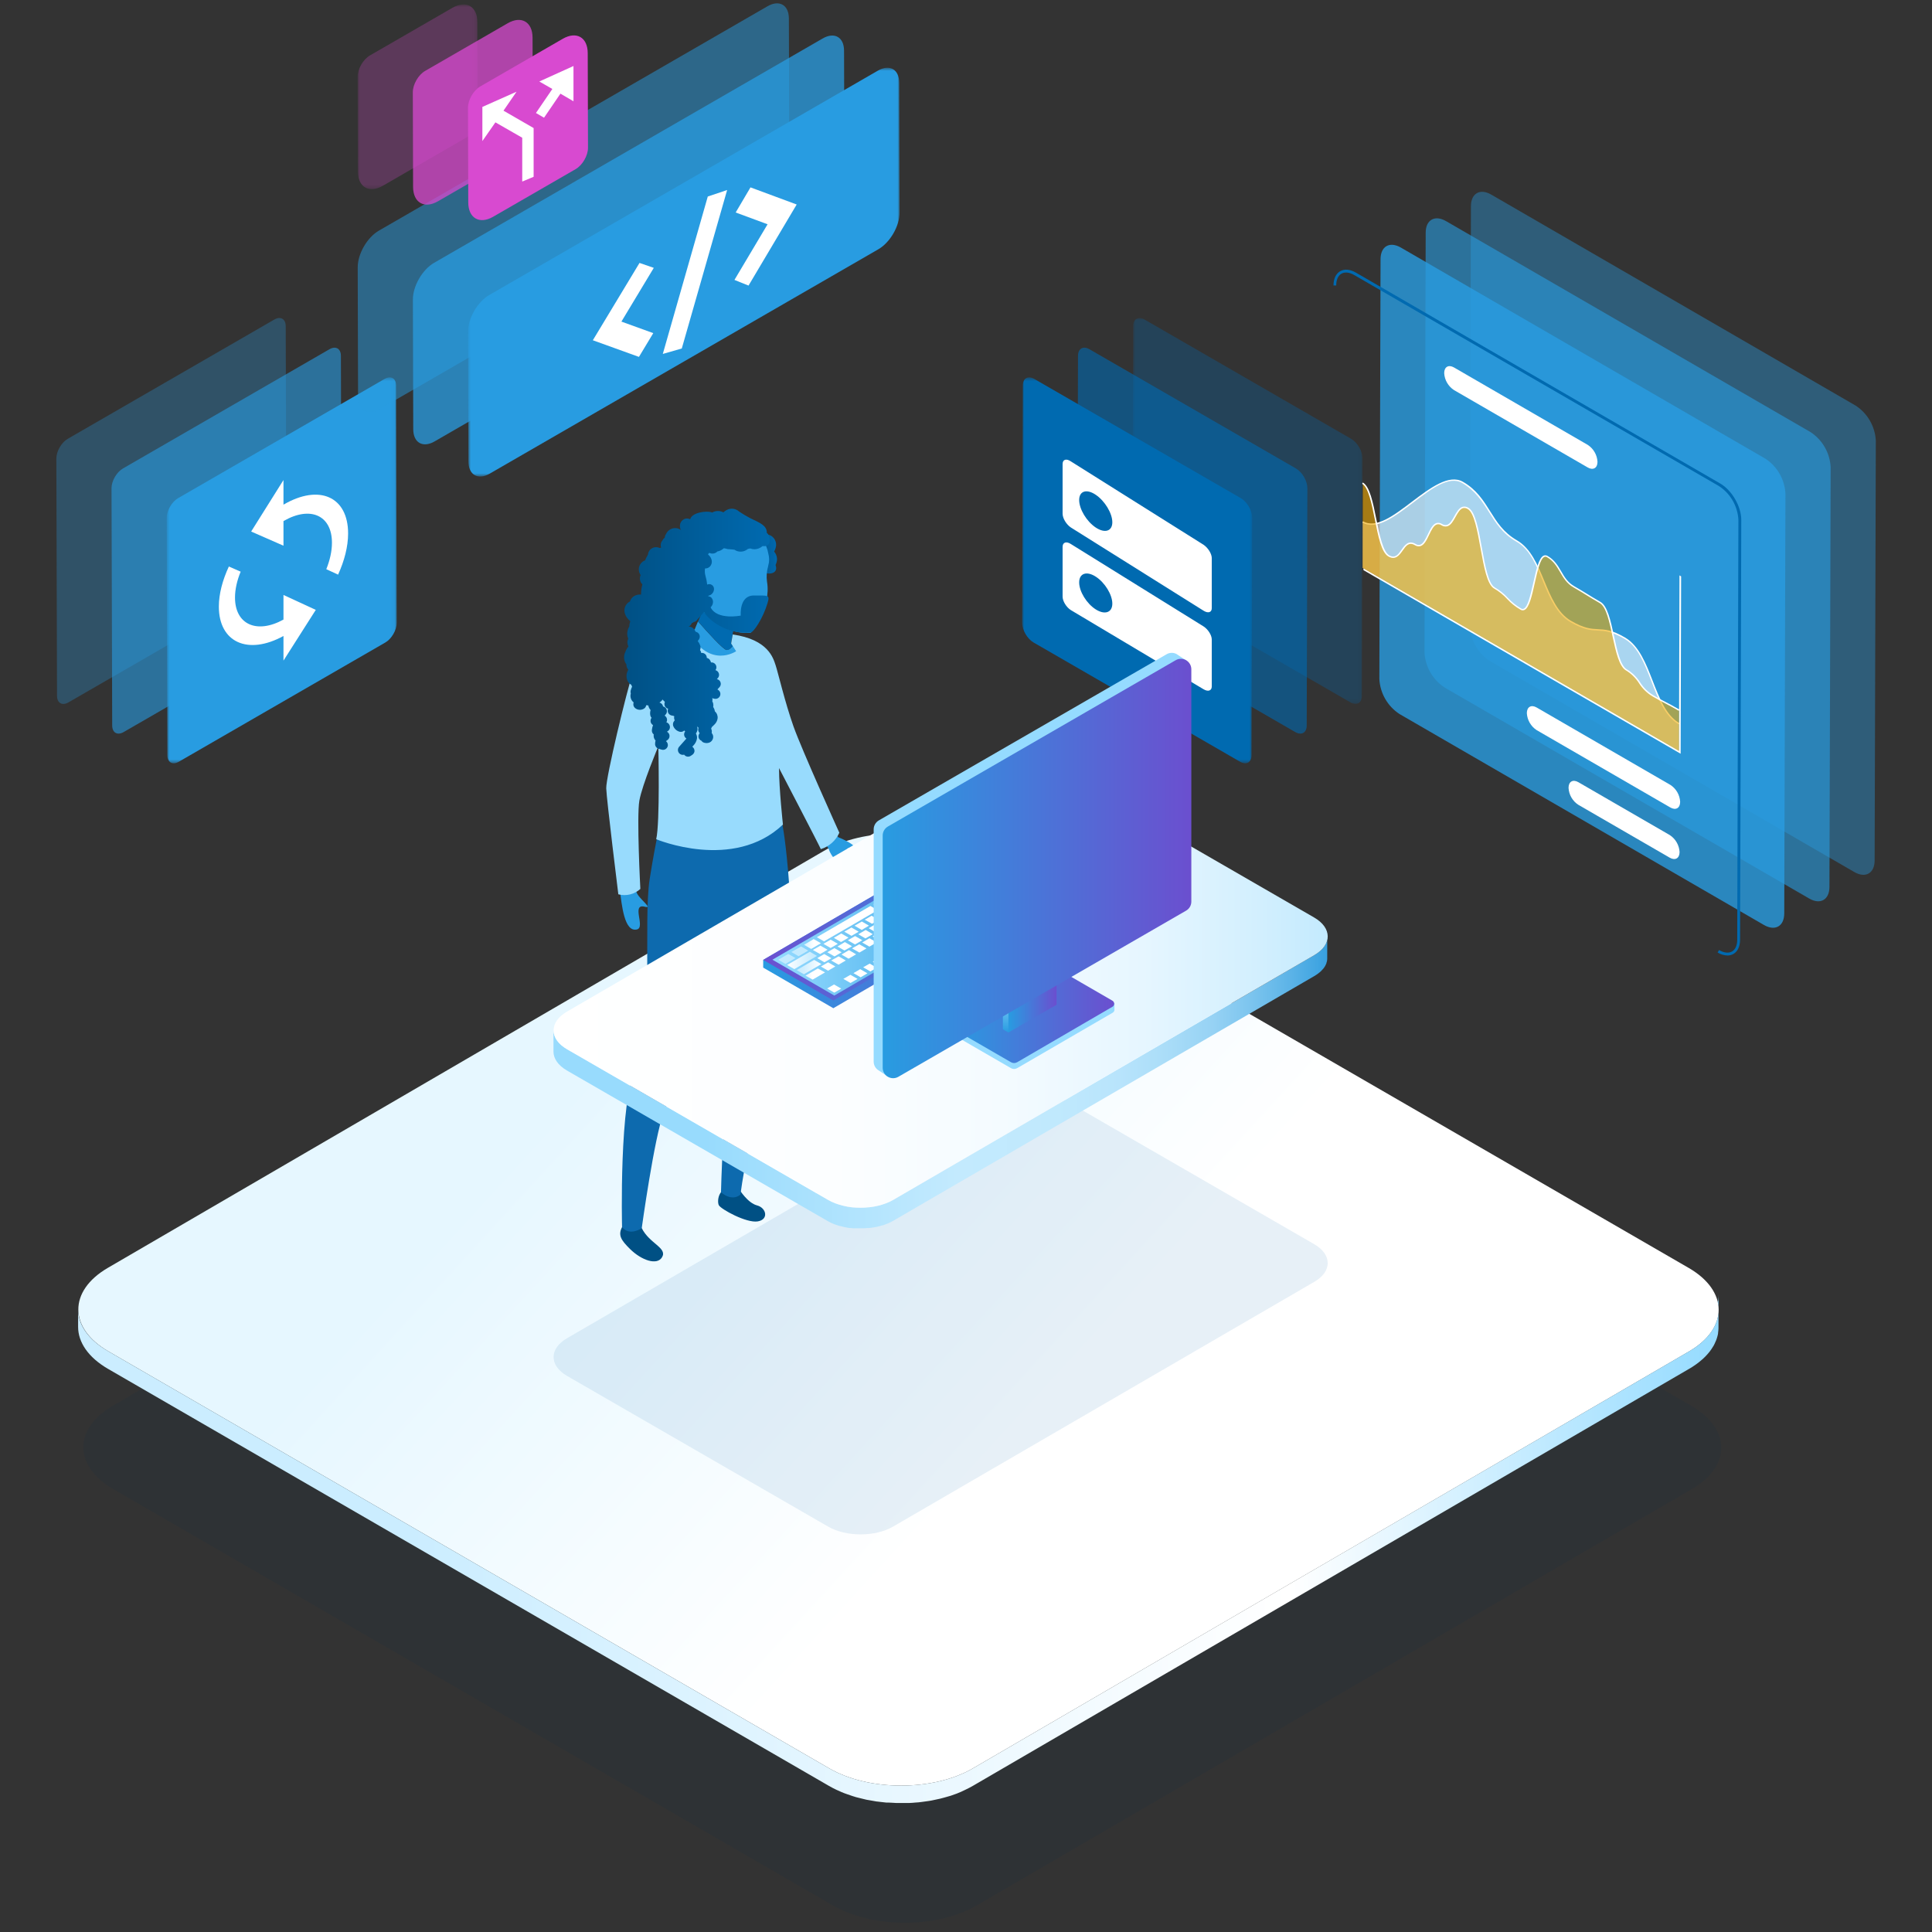 <?xml version="1.0" encoding="UTF-8"?>
<svg width="480px" height="480px" viewBox="0 0 480 480" version="1.1" xmlns="http://www.w3.org/2000/svg" xmlns:xlink="http://www.w3.org/1999/xlink">
    <rect x="0" y="0" width="480" height="480" fill="#333333" stroke="none"/>
    <title>Cloudbees-CD-landing-page-spot-illustration-1</title>
    <defs>
        <polygon id="path-1" points="0.801 0 57.955 0 57.955 95.875 0.801 95.875"></polygon>
        <polygon id="path-3" points="0 0.605 57.154 0.605 57.154 96.48 0 96.48"></polygon>
        <polygon id="path-5" points="0.801 0.605 57.955 0.605 57.955 96.48 0.801 96.48"></polygon>
        <polygon id="path-7" points="0.818 0.74 108.031 0.74 108.031 102.302 0.818 102.302"></polygon>
        <polygon id="path-9" points="0 0.813 29.816 0.813 29.816 46.703 0 46.703"></polygon>
        <linearGradient x1="8.435%" y1="27.002%" x2="61.349%" y2="55.354%" id="linearGradient-11">
            <stop stop-color="#E6F7FF" offset="0%"></stop>
            <stop stop-color="#E6F7FF" offset="31.714%"></stop>
            <stop stop-color="#FFFFFF" offset="100%"></stop>
        </linearGradient>
        <linearGradient x1="19.997%" y1="49.941%" x2="99.983%" y2="49.941%" id="linearGradient-12">
            <stop stop-color="#CBEDFF" offset="0%"></stop>
            <stop stop-color="#FFFFFF" offset="67.33%"></stop>
            <stop stop-color="#95DBFF" offset="100%"></stop>
        </linearGradient>
        <linearGradient x1="-0.936%" y1="50.014%" x2="100.167%" y2="50.014%" id="linearGradient-13">
            <stop stop-color="#005084" offset="0%"></stop>
            <stop stop-color="#006AB0" offset="100%"></stop>
        </linearGradient>
        <linearGradient x1="-0.116%" y1="50.012%" x2="99.913%" y2="50.012%" id="linearGradient-14">
            <stop stop-color="#005084" offset="0%"></stop>
            <stop stop-color="#006AB0" offset="100%"></stop>
        </linearGradient>
        <linearGradient x1="0%" y1="50.122%" x2="100.013%" y2="50.122%" id="linearGradient-15">
            <stop stop-color="#98DBFD" offset="20%"></stop>
            <stop stop-color="#C3EAFE" offset="52%"></stop>
            <stop stop-color="#C0E9FD" offset="65%"></stop>
            <stop stop-color="#B8E4FC" offset="73%"></stop>
            <stop stop-color="#AADDF8" offset="79%"></stop>
            <stop stop-color="#96D2F4" offset="85%"></stop>
            <stop stop-color="#7BC4EE" offset="90%"></stop>
            <stop stop-color="#5BB3E7" offset="95%"></stop>
            <stop stop-color="#359FDF" offset="100%"></stop>
            <stop stop-color="#319DDE" offset="100%"></stop>
        </linearGradient>
        <linearGradient x1="-0.002%" y1="49.996%" x2="99.996%" y2="49.996%" id="linearGradient-16">
            <stop stop-color="#FFFFFF" offset="0%"></stop>
            <stop stop-color="#FCFEFF" offset="36%"></stop>
            <stop stop-color="#F4FBFF" offset="58%"></stop>
            <stop stop-color="#E6F6FF" offset="76%"></stop>
            <stop stop-color="#D2EFFE" offset="91%"></stop>
            <stop stop-color="#C3EAFE" offset="100%"></stop>
        </linearGradient>
        <linearGradient x1="100%" y1="50.01%" x2="0%" y2="50.01%" id="linearGradient-17">
            <stop stop-color="#6C4FD0" offset="0%"></stop>
            <stop stop-color="#289CE1" offset="100%"></stop>
        </linearGradient>
        <linearGradient x1="100%" y1="50.011%" x2="0%" y2="50.011%" id="linearGradient-18">
            <stop stop-color="#289CE1" offset="0%"></stop>
            <stop stop-color="#6C4FD0" offset="100%"></stop>
        </linearGradient>
        <linearGradient x1="100%" y1="50%" x2="1.87775564e-14%" y2="50%" id="linearGradient-19">
            <stop stop-color="#289CE1" offset="0%"></stop>
            <stop stop-color="#95DBFF" offset="100%"></stop>
        </linearGradient>
        <linearGradient x1="100%" y1="50%" x2="0.108%" y2="50%" id="linearGradient-20">
            <stop stop-color="#C3EAFE" offset="0%"></stop>
            <stop stop-color="#D0EFFE" offset="30%"></stop>
            <stop stop-color="#F4FBFF" offset="85%"></stop>
            <stop stop-color="#FFFFFF" offset="100%"></stop>
        </linearGradient>
        <linearGradient x1="-2119.194%" y1="49.59%" x2="-2019.194%" y2="49.59%" id="linearGradient-21">
            <stop stop-color="#C3EAFE" offset="0%"></stop>
            <stop stop-color="#D0EFFE" offset="30%"></stop>
            <stop stop-color="#F4FBFF" offset="85%"></stop>
            <stop stop-color="#FFFFFF" offset="100%"></stop>
        </linearGradient>
        <linearGradient x1="-747.18%" y1="50%" x2="-647.614%" y2="50%" id="linearGradient-22">
            <stop stop-color="#C3EAFE" offset="0%"></stop>
            <stop stop-color="#D0EFFE" offset="30%"></stop>
            <stop stop-color="#F4FBFF" offset="85%"></stop>
            <stop stop-color="#FFFFFF" offset="100%"></stop>
        </linearGradient>
        <linearGradient x1="-302.483%" y1="49.805%" x2="-202.483%" y2="49.805%" id="linearGradient-23">
            <stop stop-color="#C3EAFE" offset="0%"></stop>
            <stop stop-color="#D0EFFE" offset="30%"></stop>
            <stop stop-color="#F4FBFF" offset="85%"></stop>
            <stop stop-color="#FFFFFF" offset="100%"></stop>
        </linearGradient>
        <linearGradient x1="-732.584%" y1="49.807%" x2="-632.584%" y2="49.807%" id="linearGradient-24">
            <stop stop-color="#C3EAFE" offset="0%"></stop>
            <stop stop-color="#D0EFFE" offset="30%"></stop>
            <stop stop-color="#F4FBFF" offset="85%"></stop>
            <stop stop-color="#FFFFFF" offset="100%"></stop>
        </linearGradient>
        <linearGradient x1="-892.184%" y1="50.806%" x2="-792.644%" y2="50.806%" id="linearGradient-25">
            <stop stop-color="#C3EAFE" offset="0%"></stop>
            <stop stop-color="#D0EFFE" offset="30%"></stop>
            <stop stop-color="#F4FBFF" offset="85%"></stop>
            <stop stop-color="#FFFFFF" offset="100%"></stop>
        </linearGradient>
        <linearGradient x1="-996.909%" y1="50.19%" x2="-896.909%" y2="50.19%" id="linearGradient-26">
            <stop stop-color="#C3EAFE" offset="0%"></stop>
            <stop stop-color="#D0EFFE" offset="30%"></stop>
            <stop stop-color="#F4FBFF" offset="85%"></stop>
            <stop stop-color="#FFFFFF" offset="100%"></stop>
        </linearGradient>
        <linearGradient x1="-1166.742%" y1="50%" x2="-1066.742%" y2="50%" id="linearGradient-27">
            <stop stop-color="#C3EAFE" offset="0%"></stop>
            <stop stop-color="#D0EFFE" offset="30%"></stop>
            <stop stop-color="#F4FBFF" offset="85%"></stop>
            <stop stop-color="#FFFFFF" offset="100%"></stop>
        </linearGradient>
        <linearGradient x1="-592.777%" y1="50.195%" x2="-492.777%" y2="50.195%" id="linearGradient-28">
            <stop stop-color="#C3EAFE" offset="0%"></stop>
            <stop stop-color="#D0EFFE" offset="30%"></stop>
            <stop stop-color="#F4FBFF" offset="85%"></stop>
            <stop stop-color="#FFFFFF" offset="100%"></stop>
        </linearGradient>
        <linearGradient x1="-154.425%" y1="50.385%" x2="-54.425%" y2="50.385%" id="linearGradient-29">
            <stop stop-color="#C3EAFE" offset="0%"></stop>
            <stop stop-color="#D0EFFE" offset="30%"></stop>
            <stop stop-color="#F4FBFF" offset="85%"></stop>
            <stop stop-color="#FFFFFF" offset="100%"></stop>
        </linearGradient>
        <linearGradient x1="-1298.876%" y1="50%" x2="-1200%" y2="50%" id="linearGradient-30">
            <stop stop-color="#C3EAFE" offset="0%"></stop>
            <stop stop-color="#D0EFFE" offset="30%"></stop>
            <stop stop-color="#F4FBFF" offset="85%"></stop>
            <stop stop-color="#FFFFFF" offset="100%"></stop>
        </linearGradient>
        <linearGradient x1="-437.665%" y1="49.81%" x2="-337.885%" y2="49.81%" id="linearGradient-31">
            <stop stop-color="#C3EAFE" offset="0%"></stop>
            <stop stop-color="#D0EFFE" offset="30%"></stop>
            <stop stop-color="#F4FBFF" offset="85%"></stop>
            <stop stop-color="#FFFFFF" offset="100%"></stop>
        </linearGradient>
        <linearGradient x1="-1054.324%" y1="50.193%" x2="-955.432%" y2="50.193%" id="linearGradient-32">
            <stop stop-color="#C3EAFE" offset="0%"></stop>
            <stop stop-color="#D0EFFE" offset="30%"></stop>
            <stop stop-color="#F4FBFF" offset="85%"></stop>
            <stop stop-color="#FFFFFF" offset="100%"></stop>
        </linearGradient>
        <linearGradient x1="-941.553%" y1="49.804%" x2="-841.324%" y2="49.804%" id="linearGradient-33">
            <stop stop-color="#C3EAFE" offset="0%"></stop>
            <stop stop-color="#D0EFFE" offset="30%"></stop>
            <stop stop-color="#F4FBFF" offset="85%"></stop>
            <stop stop-color="#FFFFFF" offset="100%"></stop>
        </linearGradient>
        <linearGradient x1="-1528.211%" y1="50.198%" x2="-1428.211%" y2="50.198%" id="linearGradient-34">
            <stop stop-color="#C3EAFE" offset="0%"></stop>
            <stop stop-color="#D0EFFE" offset="30%"></stop>
            <stop stop-color="#F4FBFF" offset="85%"></stop>
            <stop stop-color="#FFFFFF" offset="100%"></stop>
        </linearGradient>
        <linearGradient x1="-218.078%" y1="50%" x2="-117.849%" y2="50%" id="linearGradient-35">
            <stop stop-color="#C3EAFE" offset="0%"></stop>
            <stop stop-color="#D0EFFE" offset="30%"></stop>
            <stop stop-color="#F4FBFF" offset="85%"></stop>
            <stop stop-color="#FFFFFF" offset="100%"></stop>
        </linearGradient>
        <linearGradient x1="-777.728%" y1="50.192%" x2="-677.728%" y2="50.192%" id="linearGradient-36">
            <stop stop-color="#C3EAFE" offset="0%"></stop>
            <stop stop-color="#D0EFFE" offset="30%"></stop>
            <stop stop-color="#F4FBFF" offset="85%"></stop>
            <stop stop-color="#FFFFFF" offset="100%"></stop>
        </linearGradient>
        <linearGradient x1="-637.136%" y1="49.807%" x2="-537.584%" y2="49.807%" id="linearGradient-37">
            <stop stop-color="#C3EAFE" offset="0%"></stop>
            <stop stop-color="#D0EFFE" offset="30%"></stop>
            <stop stop-color="#F4FBFF" offset="85%"></stop>
            <stop stop-color="#FFFFFF" offset="100%"></stop>
        </linearGradient>
        <linearGradient x1="-358.409%" y1="50%" x2="-258.409%" y2="50%" id="linearGradient-38">
            <stop stop-color="#C3EAFE" offset="0%"></stop>
            <stop stop-color="#D0EFFE" offset="30%"></stop>
            <stop stop-color="#F4FBFF" offset="85%"></stop>
            <stop stop-color="#FFFFFF" offset="100%"></stop>
        </linearGradient>
        <linearGradient x1="-994.771%" y1="50%" x2="-894.771%" y2="50%" id="linearGradient-39">
            <stop stop-color="#C3EAFE" offset="0%"></stop>
            <stop stop-color="#D0EFFE" offset="30%"></stop>
            <stop stop-color="#F4FBFF" offset="85%"></stop>
            <stop stop-color="#FFFFFF" offset="100%"></stop>
        </linearGradient>
        <linearGradient x1="-494.631%" y1="50%" x2="-394.407%" y2="50%" id="linearGradient-40">
            <stop stop-color="#C3EAFE" offset="0%"></stop>
            <stop stop-color="#D0EFFE" offset="30%"></stop>
            <stop stop-color="#F4FBFF" offset="85%"></stop>
            <stop stop-color="#FFFFFF" offset="100%"></stop>
        </linearGradient>
        <linearGradient x1="-0.919%" y1="50.113%" x2="98.95%" y2="50.113%" id="linearGradient-41">
            <stop stop-color="#C3EAFE" offset="0%"></stop>
            <stop stop-color="#D0EFFE" offset="30%"></stop>
            <stop stop-color="#F4FBFF" offset="85%"></stop>
            <stop stop-color="#FFFFFF" offset="100%"></stop>
        </linearGradient>
        <linearGradient x1="-1204.241%" y1="49.43%" x2="-1104.241%" y2="49.43%" id="linearGradient-42">
            <stop stop-color="#C3EAFE" offset="0%"></stop>
            <stop stop-color="#D0EFFE" offset="30%"></stop>
            <stop stop-color="#F4FBFF" offset="85%"></stop>
            <stop stop-color="#FFFFFF" offset="100%"></stop>
        </linearGradient>
        <linearGradient x1="-1353.139%" y1="50.193%" x2="-1253.139%" y2="50.193%" id="linearGradient-43">
            <stop stop-color="#C3EAFE" offset="0%"></stop>
            <stop stop-color="#D0EFFE" offset="30%"></stop>
            <stop stop-color="#F4FBFF" offset="85%"></stop>
            <stop stop-color="#FFFFFF" offset="100%"></stop>
        </linearGradient>
        <linearGradient x1="-1248.009%" y1="50%" x2="-1148.009%" y2="50%" id="linearGradient-44">
            <stop stop-color="#C3EAFE" offset="0%"></stop>
            <stop stop-color="#D0EFFE" offset="30%"></stop>
            <stop stop-color="#F4FBFF" offset="85%"></stop>
            <stop stop-color="#FFFFFF" offset="100%"></stop>
        </linearGradient>
        <linearGradient x1="-836.996%" y1="49.807%" x2="-736.996%" y2="49.807%" id="linearGradient-45">
            <stop stop-color="#C3EAFE" offset="0%"></stop>
            <stop stop-color="#D0EFFE" offset="30%"></stop>
            <stop stop-color="#F4FBFF" offset="85%"></stop>
            <stop stop-color="#FFFFFF" offset="100%"></stop>
        </linearGradient>
        <linearGradient x1="-991.818%" y1="49.412%" x2="-892.273%" y2="49.412%" id="linearGradient-46">
            <stop stop-color="#C3EAFE" offset="0%"></stop>
            <stop stop-color="#D0EFFE" offset="30%"></stop>
            <stop stop-color="#F4FBFF" offset="85%"></stop>
            <stop stop-color="#FFFFFF" offset="100%"></stop>
        </linearGradient>
        <linearGradient x1="-696.854%" y1="50%" x2="-597.978%" y2="50%" id="linearGradient-47">
            <stop stop-color="#C3EAFE" offset="0%"></stop>
            <stop stop-color="#D0EFFE" offset="30%"></stop>
            <stop stop-color="#F4FBFF" offset="85%"></stop>
            <stop stop-color="#FFFFFF" offset="100%"></stop>
        </linearGradient>
        <linearGradient x1="-1105.31%" y1="50%" x2="-1006.416%" y2="50%" id="linearGradient-48">
            <stop stop-color="#C3EAFE" offset="0%"></stop>
            <stop stop-color="#D0EFFE" offset="30%"></stop>
            <stop stop-color="#F4FBFF" offset="85%"></stop>
            <stop stop-color="#FFFFFF" offset="100%"></stop>
        </linearGradient>
        <linearGradient x1="-546.12%" y1="50.379%" x2="-445.898%" y2="50.379%" id="linearGradient-49">
            <stop stop-color="#C3EAFE" offset="0%"></stop>
            <stop stop-color="#D0EFFE" offset="30%"></stop>
            <stop stop-color="#F4FBFF" offset="85%"></stop>
            <stop stop-color="#FFFFFF" offset="100%"></stop>
        </linearGradient>
        <linearGradient x1="-64.95%" y1="49.709%" x2="35.05%" y2="49.709%" id="linearGradient-50">
            <stop stop-color="#C3EAFE" offset="0%"></stop>
            <stop stop-color="#D0EFFE" offset="30%"></stop>
            <stop stop-color="#F4FBFF" offset="85%"></stop>
            <stop stop-color="#FFFFFF" offset="100%"></stop>
        </linearGradient>
        <linearGradient x1="-2307.127%" y1="50%" x2="-2207.127%" y2="50%" id="linearGradient-51">
            <stop stop-color="#C3EAFE" offset="0%"></stop>
            <stop stop-color="#D0EFFE" offset="30%"></stop>
            <stop stop-color="#F4FBFF" offset="85%"></stop>
            <stop stop-color="#FFFFFF" offset="100%"></stop>
        </linearGradient>
        <linearGradient x1="-1414.068%" y1="49.854%" x2="-1314.068%" y2="49.854%" id="linearGradient-52">
            <stop stop-color="#C3EAFE" offset="0%"></stop>
            <stop stop-color="#D0EFFE" offset="30%"></stop>
            <stop stop-color="#F4FBFF" offset="85%"></stop>
            <stop stop-color="#FFFFFF" offset="100%"></stop>
        </linearGradient>
        <linearGradient x1="-2176.322%" y1="50.781%" x2="-2076.322%" y2="50.781%" id="linearGradient-53">
            <stop stop-color="#C3EAFE" offset="0%"></stop>
            <stop stop-color="#D0EFFE" offset="30%"></stop>
            <stop stop-color="#F4FBFF" offset="85%"></stop>
            <stop stop-color="#FFFFFF" offset="100%"></stop>
        </linearGradient>
        <linearGradient x1="-404.444%" y1="50%" x2="-305.556%" y2="50%" id="linearGradient-54">
            <stop stop-color="#C3EAFE" offset="0%"></stop>
            <stop stop-color="#D0EFFE" offset="30%"></stop>
            <stop stop-color="#F4FBFF" offset="85%"></stop>
            <stop stop-color="#FFFFFF" offset="100%"></stop>
        </linearGradient>
        <linearGradient x1="-1575.854%" y1="49.804%" x2="-1475.854%" y2="49.804%" id="linearGradient-55">
            <stop stop-color="#C3EAFE" offset="0%"></stop>
            <stop stop-color="#D0EFFE" offset="30%"></stop>
            <stop stop-color="#F4FBFF" offset="85%"></stop>
            <stop stop-color="#FFFFFF" offset="100%"></stop>
        </linearGradient>
        <linearGradient x1="-266.067%" y1="50%" x2="-166.067%" y2="50%" id="linearGradient-56">
            <stop stop-color="#C3EAFE" offset="0%"></stop>
            <stop stop-color="#D0EFFE" offset="30%"></stop>
            <stop stop-color="#F4FBFF" offset="85%"></stop>
            <stop stop-color="#FFFFFF" offset="100%"></stop>
        </linearGradient>
        <linearGradient x1="-1675.166%" y1="49.618%" x2="-1574.945%" y2="49.618%" id="linearGradient-57">
            <stop stop-color="#C3EAFE" offset="0%"></stop>
            <stop stop-color="#D0EFFE" offset="30%"></stop>
            <stop stop-color="#F4FBFF" offset="85%"></stop>
            <stop stop-color="#FFFFFF" offset="100%"></stop>
        </linearGradient>
        <linearGradient x1="-2441.505%" y1="50%" x2="-2341.505%" y2="50%" id="linearGradient-58">
            <stop stop-color="#C3EAFE" offset="0%"></stop>
            <stop stop-color="#D0EFFE" offset="30%"></stop>
            <stop stop-color="#F4FBFF" offset="85%"></stop>
            <stop stop-color="#FFFFFF" offset="100%"></stop>
        </linearGradient>
        <linearGradient x1="-1410.09%" y1="50%" x2="-1309.865%" y2="50%" id="linearGradient-59">
            <stop stop-color="#C3EAFE" offset="0%"></stop>
            <stop stop-color="#D0EFFE" offset="30%"></stop>
            <stop stop-color="#F4FBFF" offset="85%"></stop>
            <stop stop-color="#FFFFFF" offset="100%"></stop>
        </linearGradient>
        <linearGradient x1="-2643.077%" y1="50.189%" x2="-2543.077%" y2="50.189%" id="linearGradient-60">
            <stop stop-color="#C3EAFE" offset="0%"></stop>
            <stop stop-color="#D0EFFE" offset="30%"></stop>
            <stop stop-color="#F4FBFF" offset="85%"></stop>
            <stop stop-color="#FFFFFF" offset="100%"></stop>
        </linearGradient>
        <linearGradient x1="-359.217%" y1="48.413%" x2="-259.217%" y2="48.413%" id="linearGradient-61">
            <stop stop-color="#C3EAFE" offset="0%"></stop>
            <stop stop-color="#D0EFFE" offset="30%"></stop>
            <stop stop-color="#F4FBFF" offset="85%"></stop>
            <stop stop-color="#FFFFFF" offset="100%"></stop>
        </linearGradient>
        <linearGradient x1="-1406.176%" y1="50.82%" x2="-1306.176%" y2="50.82%" id="linearGradient-62">
            <stop stop-color="#C3EAFE" offset="0%"></stop>
            <stop stop-color="#D0EFFE" offset="30%"></stop>
            <stop stop-color="#F4FBFF" offset="85%"></stop>
            <stop stop-color="#FFFFFF" offset="100%"></stop>
        </linearGradient>
        <linearGradient x1="-1525.527%" y1="50%" x2="-1425.527%" y2="50%" id="linearGradient-63">
            <stop stop-color="#C3EAFE" offset="0%"></stop>
            <stop stop-color="#D0EFFE" offset="30%"></stop>
            <stop stop-color="#F4FBFF" offset="85%"></stop>
            <stop stop-color="#FFFFFF" offset="100%"></stop>
        </linearGradient>
        <linearGradient x1="-1237.907%" y1="50.602%" x2="-1137.907%" y2="50.602%" id="linearGradient-64">
            <stop stop-color="#C3EAFE" offset="0%"></stop>
            <stop stop-color="#D0EFFE" offset="30%"></stop>
            <stop stop-color="#F4FBFF" offset="85%"></stop>
            <stop stop-color="#FFFFFF" offset="100%"></stop>
        </linearGradient>
        <linearGradient x1="-1011.343%" y1="50%" x2="-911.343%" y2="50%" id="linearGradient-65">
            <stop stop-color="#C3EAFE" offset="0%"></stop>
            <stop stop-color="#D0EFFE" offset="30%"></stop>
            <stop stop-color="#F4FBFF" offset="85%"></stop>
            <stop stop-color="#FFFFFF" offset="100%"></stop>
        </linearGradient>
        <linearGradient x1="-2763.438%" y1="49.791%" x2="-2663.438%" y2="49.791%" id="linearGradient-66">
            <stop stop-color="#C3EAFE" offset="0%"></stop>
            <stop stop-color="#D0EFFE" offset="30%"></stop>
            <stop stop-color="#F4FBFF" offset="85%"></stop>
            <stop stop-color="#FFFFFF" offset="100%"></stop>
        </linearGradient>
        <linearGradient x1="-2131.45%" y1="50%" x2="-2031.45%" y2="50%" id="linearGradient-67">
            <stop stop-color="#C3EAFE" offset="0%"></stop>
            <stop stop-color="#D0EFFE" offset="30%"></stop>
            <stop stop-color="#F4FBFF" offset="85%"></stop>
            <stop stop-color="#FFFFFF" offset="100%"></stop>
        </linearGradient>
        <linearGradient x1="-2191.706%" y1="50%" x2="-2091.232%" y2="50%" id="linearGradient-68">
            <stop stop-color="#C3EAFE" offset="0%"></stop>
            <stop stop-color="#D0EFFE" offset="30%"></stop>
            <stop stop-color="#F4FBFF" offset="85%"></stop>
            <stop stop-color="#FFFFFF" offset="100%"></stop>
        </linearGradient>
        <linearGradient x1="-1688.599%" y1="50.204%" x2="-1588.361%" y2="50.204%" id="linearGradient-69">
            <stop stop-color="#C3EAFE" offset="0%"></stop>
            <stop stop-color="#D0EFFE" offset="30%"></stop>
            <stop stop-color="#F4FBFF" offset="85%"></stop>
            <stop stop-color="#FFFFFF" offset="100%"></stop>
        </linearGradient>
        <linearGradient x1="-2509.977%" y1="48.594%" x2="-2409.049%" y2="48.594%" id="linearGradient-70">
            <stop stop-color="#C3EAFE" offset="0%"></stop>
            <stop stop-color="#D0EFFE" offset="30%"></stop>
            <stop stop-color="#F4FBFF" offset="85%"></stop>
            <stop stop-color="#FFFFFF" offset="100%"></stop>
        </linearGradient>
        <linearGradient x1="-2270.276%" y1="50%" x2="-2170.507%" y2="50%" id="linearGradient-71">
            <stop stop-color="#C3EAFE" offset="0%"></stop>
            <stop stop-color="#D0EFFE" offset="30%"></stop>
            <stop stop-color="#F4FBFF" offset="85%"></stop>
            <stop stop-color="#FFFFFF" offset="100%"></stop>
        </linearGradient>
        <linearGradient x1="-1853.44%" y1="49.416%" x2="-1753.44%" y2="49.416%" id="linearGradient-72">
            <stop stop-color="#C3EAFE" offset="0%"></stop>
            <stop stop-color="#D0EFFE" offset="30%"></stop>
            <stop stop-color="#F4FBFF" offset="85%"></stop>
            <stop stop-color="#FFFFFF" offset="100%"></stop>
        </linearGradient>
        <linearGradient x1="-585.388%" y1="50.397%" x2="-485.388%" y2="50.397%" id="linearGradient-73">
            <stop stop-color="#C3EAFE" offset="0%"></stop>
            <stop stop-color="#D0EFFE" offset="30%"></stop>
            <stop stop-color="#F4FBFF" offset="85%"></stop>
            <stop stop-color="#FFFFFF" offset="100%"></stop>
        </linearGradient>
        <linearGradient x1="-737.355%" y1="48.8%" x2="-637.587%" y2="48.8%" id="linearGradient-74">
            <stop stop-color="#C3EAFE" offset="0%"></stop>
            <stop stop-color="#D0EFFE" offset="30%"></stop>
            <stop stop-color="#F4FBFF" offset="85%"></stop>
            <stop stop-color="#FFFFFF" offset="100%"></stop>
        </linearGradient>
        <linearGradient x1="-893.128%" y1="50%" x2="-794.076%" y2="50%" id="linearGradient-75">
            <stop stop-color="#C3EAFE" offset="0%"></stop>
            <stop stop-color="#D0EFFE" offset="30%"></stop>
            <stop stop-color="#F4FBFF" offset="85%"></stop>
            <stop stop-color="#FFFFFF" offset="100%"></stop>
        </linearGradient>
        <linearGradient x1="256.121%" y1="50%" x2="356.121%" y2="50%" id="linearGradient-76">
            <stop stop-color="#C3EAFE" offset="0%"></stop>
            <stop stop-color="#D0EFFE" offset="30%"></stop>
            <stop stop-color="#F4FBFF" offset="85%"></stop>
            <stop stop-color="#FFFFFF" offset="100%"></stop>
        </linearGradient>
        <linearGradient x1="-1985.242%" y1="48.881%" x2="-1885.242%" y2="48.881%" id="linearGradient-77">
            <stop stop-color="#C3EAFE" offset="0%"></stop>
            <stop stop-color="#D0EFFE" offset="30%"></stop>
            <stop stop-color="#F4FBFF" offset="85%"></stop>
            <stop stop-color="#FFFFFF" offset="100%"></stop>
        </linearGradient>
        <linearGradient x1="-1993.112%" y1="50.204%" x2="-1892.874%" y2="50.204%" id="linearGradient-78">
            <stop stop-color="#C3EAFE" offset="0%"></stop>
            <stop stop-color="#D0EFFE" offset="30%"></stop>
            <stop stop-color="#F4FBFF" offset="85%"></stop>
            <stop stop-color="#FFFFFF" offset="100%"></stop>
        </linearGradient>
        <linearGradient x1="-126.08%" y1="50.229%" x2="-26.133%" y2="50.229%" id="linearGradient-79">
            <stop stop-color="#C3EAFE" offset="0%"></stop>
            <stop stop-color="#D0EFFE" offset="30%"></stop>
            <stop stop-color="#F4FBFF" offset="85%"></stop>
            <stop stop-color="#FFFFFF" offset="100%"></stop>
        </linearGradient>
        <linearGradient x1="-41.985%" y1="50%" x2="58.206%" y2="50%" id="linearGradient-80">
            <stop stop-color="#C3EAFE" offset="0%"></stop>
            <stop stop-color="#D0EFFE" offset="30%"></stop>
            <stop stop-color="#F4FBFF" offset="85%"></stop>
            <stop stop-color="#FFFFFF" offset="100%"></stop>
        </linearGradient>
        <linearGradient x1="-850.471%" y1="49.837%" x2="-750.471%" y2="49.837%" id="linearGradient-81">
            <stop stop-color="#C3EAFE" offset="0%"></stop>
            <stop stop-color="#D0EFFE" offset="30%"></stop>
            <stop stop-color="#F4FBFF" offset="85%"></stop>
            <stop stop-color="#FFFFFF" offset="100%"></stop>
        </linearGradient>
        <linearGradient x1="108.829%" y1="51%" x2="207.869%" y2="51%" id="linearGradient-82">
            <stop stop-color="#C3EAFE" offset="0%"></stop>
            <stop stop-color="#D0EFFE" offset="30%"></stop>
            <stop stop-color="#F4FBFF" offset="85%"></stop>
            <stop stop-color="#FFFFFF" offset="100%"></stop>
        </linearGradient>
        <linearGradient x1="-1289.847%" y1="49.835%" x2="-1189.847%" y2="49.835%" id="linearGradient-83">
            <stop stop-color="#C3EAFE" offset="0%"></stop>
            <stop stop-color="#D0EFFE" offset="30%"></stop>
            <stop stop-color="#F4FBFF" offset="85%"></stop>
            <stop stop-color="#FFFFFF" offset="100%"></stop>
        </linearGradient>
        <linearGradient x1="-1138.314%" y1="50%" x2="-1038.123%" y2="50%" id="linearGradient-84">
            <stop stop-color="#C3EAFE" offset="0%"></stop>
            <stop stop-color="#D0EFFE" offset="30%"></stop>
            <stop stop-color="#F4FBFF" offset="85%"></stop>
            <stop stop-color="#FFFFFF" offset="100%"></stop>
        </linearGradient>
        <linearGradient x1="-1190.455%" y1="50%" x2="-1090.455%" y2="50%" id="linearGradient-85">
            <stop stop-color="#C3EAFE" offset="0%"></stop>
            <stop stop-color="#D0EFFE" offset="30%"></stop>
            <stop stop-color="#F4FBFF" offset="85%"></stop>
            <stop stop-color="#FFFFFF" offset="100%"></stop>
        </linearGradient>
        <linearGradient x1="-1839.387%" y1="50%" x2="-1739.387%" y2="50%" id="linearGradient-86">
            <stop stop-color="#C3EAFE" offset="0%"></stop>
            <stop stop-color="#D0EFFE" offset="30%"></stop>
            <stop stop-color="#F4FBFF" offset="85%"></stop>
            <stop stop-color="#FFFFFF" offset="100%"></stop>
        </linearGradient>
        <linearGradient x1="-141.389%" y1="50.023%" x2="-41.347%" y2="50.023%" id="linearGradient-87">
            <stop stop-color="#289CE1" offset="0%"></stop>
            <stop stop-color="#95DBFF" offset="100%"></stop>
        </linearGradient>
        <linearGradient x1="-273.465%" y1="50%" x2="-173.386%" y2="50%" id="linearGradient-88">
            <stop stop-color="#289CE1" offset="0%"></stop>
            <stop stop-color="#95DBFF" offset="100%"></stop>
        </linearGradient>
        <linearGradient x1="0%" y1="50%" x2="100%" y2="50%" id="linearGradient-89">
            <stop stop-color="#289CE1" offset="0%"></stop>
            <stop stop-color="#6B4FCF" offset="100%"></stop>
        </linearGradient>
        <linearGradient x1="0%" y1="50%" x2="100%" y2="50%" id="linearGradient-90">
            <stop stop-color="#289CE1" offset="0%"></stop>
            <stop stop-color="#6B4FCF" offset="100%"></stop>
        </linearGradient>
        <linearGradient x1="-7047.368%" y1="100%" x2="-7047.368%" y2="0%" id="linearGradient-91">
            <stop stop-color="#289CE1" offset="0%"></stop>
            <stop stop-color="#95DBFF" offset="100%"></stop>
        </linearGradient>
        <linearGradient x1="0%" y1="50%" x2="100%" y2="50%" id="linearGradient-92">
            <stop stop-color="#289CE1" offset="0%"></stop>
            <stop stop-color="#6B4FCF" offset="100%"></stop>
        </linearGradient>
    </defs>
    <g id="Asset-production" stroke="none" stroke-width="1" fill="none" fill-rule="evenodd">
        <g id="Two-column-feature-(480X480)" transform="translate(0, -1)">
            <g id="Cloudbees-CD-landing-page-spot-illustration-1" transform="translate(0, 1)">
                <rect id="Container" fill="#FFFFFF" opacity="0" x="0" y="0" width="480" height="479"></rect>
                <g id="Artwork" transform="translate(14, 0)">
                    <g id="Group-5" transform="translate(239.953, 46.993)">
                        <g id="screens-/-light-/-graph" transform="translate(76.367, 0)" fill-rule="nonzero">
                            <g id="screen1" transform="translate(68.346, 95.41) scale(-1, 1) translate(-68.346, -95.41) translate(0.969, 0)">
                                <g id="Group" opacity="0.4" fill="#289CE1">
                                    <path d="M95.551,1.351 C98.326,-0.25 100.59,1.033 100.597,4.235 L100.893,108.538 C100.706,112.077 98.844,115.312 95.881,117.244 L5.342,169.663 C2.56,171.27 0.303,169.98 0.296,166.779 L0,62.475 C0.188,58.939 2.051,55.706 5.012,53.776 L95.551,1.351 Z" id="Path"></path>
                                </g>
                                <g id="Group" opacity="0.6" transform="translate(10.779, 6.754)" fill="#289CE1">
                                    <path d="M96.002,1.189 C98.778,-0.419 101.055,0.871 101.055,4.052 L101.351,108.349 C101.17,111.894 99.306,115.139 96.339,117.075 L5.787,169.48 C3.011,171.095 0.755,169.805 0.741,166.603 L0.445,62.3 C0.632,58.76 2.497,55.523 5.464,53.594 L96.002,1.189 Z" id="Path"></path>
                                </g>
                                <g id="Group" opacity="0.8" transform="translate(22.232, 13.508)" fill="#289CE1">
                                    <path d="M95.773,1.006 C98.549,-0.594 100.812,0.689 100.819,3.89 L101.115,108.194 C100.929,111.732 99.066,114.968 96.103,116.9 L5.565,169.305 C2.782,170.912 0.525,169.622 0.519,166.421 L0.222,62.138 C0.403,58.599 2.268,55.363 5.235,53.438 L95.773,1.006 Z" id="Path"></path>
                                </g>
                                <g id="Group" opacity="0.6" transform="translate(48.506, 72.269)" fill="#FFFFFF">
                                    <path d="M54.199,0.601 C60.936,-3.296 72.227,14.332 78.964,10.428 L78.964,21.816 L0.397,67.304 L0.397,60.55 C7.134,56.653 7.134,43.26 13.871,39.363 C20.608,35.466 20.608,39.072 27.345,35.175 C34.082,31.278 34.082,19.067 40.819,15.17 C47.556,11.273 47.455,4.505 54.199,0.601 Z" id="Path"></path>
                                </g>
                                <path d="M48.978,132.968 L48.796,132.664 C52.111,130.746 53.802,126.376 55.439,122.154 C57.076,117.933 58.814,113.469 62.229,111.442 C65.645,109.416 67.377,109.416 69.054,109.322 C70.732,109.227 72.382,109.18 75.717,107.255 C79.052,105.33 80.729,101.271 82.366,97.333 C84.003,93.396 85.735,89.228 89.157,87.249 C92.58,85.27 94.183,82.636 95.82,80.029 C97.457,77.422 99.189,74.626 102.611,72.687 C106.033,70.749 110.695,74.207 115.196,77.618 C119.696,81.029 124.115,84.413 127.383,82.515 L127.558,82.825 C124.088,84.852 119.474,81.312 114.98,77.902 C110.486,74.491 106.06,71.107 102.793,72.998 C99.525,74.889 97.76,77.618 96.123,80.218 C94.486,82.819 92.755,85.622 89.332,87.56 C85.91,89.498 84.327,93.544 82.69,97.475 C81.053,101.406 79.321,105.58 75.892,107.566 C72.463,109.551 70.752,109.592 69.068,109.68 C67.383,109.767 65.739,109.821 62.411,111.746 C59.083,113.671 57.406,118.034 55.769,122.256 C54.132,126.477 52.4,130.989 48.978,132.968 Z" id="Path" fill="#FFFFFF"></path>
                                <polygon id="Path" fill="#FFFFFF" points="48.782 95.962 48.904 139.553 127.295 94.186 127.295 94.659 48.493 140.269 48.372 96.205"></polygon>
                                <g id="Group" opacity="0.6" transform="translate(48.506, 72.944)" fill="#F4AB00">
                                    <path d="M52.703,6.389 C55.978,4.498 56.005,12.292 59.279,10.401 C62.553,8.51 62.58,17.257 65.854,15.359 C69.128,13.461 69.148,20.087 72.423,18.182 C75.697,16.277 75.656,1.972 78.937,0.101 L78.998,21.147 L0.397,66.643 L0.397,56.511 C3.672,54.62 3.672,54.816 6.946,52.925 C10.22,51.034 10.213,48.4 13.487,46.502 C16.762,44.604 16.728,31.643 19.995,29.759 C23.263,27.874 23.276,27.732 26.55,25.834 C29.825,23.936 29.811,20.256 33.085,18.358 C36.359,16.46 36.407,33.277 39.681,31.379 C42.955,29.482 42.955,28.036 46.229,26.145 C49.503,24.254 49.436,8.287 52.703,6.389 Z" id="Path"></path>
                                </g>
                                <path d="M48.964,129.604 L48.789,129.3 C50.426,128.348 51.262,127.916 52.07,127.497 C52.879,127.078 53.7,126.653 55.338,125.707 C56.639,124.918 57.739,123.836 58.551,122.546 C59.395,121.218 60.534,120.104 61.879,119.291 C63.449,118.379 64.264,114.644 65.046,111.03 C65.888,107.174 66.683,103.527 68.414,102.541 C70.145,101.554 70.887,101.075 71.688,100.582 C72.49,100.089 73.332,99.569 74.962,98.623 C76.593,97.678 77.341,96.361 78.169,94.949 C78.998,93.537 79.826,92.112 81.538,91.14 C81.831,90.949 82.199,90.916 82.521,91.052 C83.72,91.579 84.387,94.584 85.095,97.765 C85.769,100.724 86.442,103.777 87.473,104.236 C87.695,104.334 87.952,104.306 88.147,104.162 C89.351,103.469 90.444,102.597 91.387,101.575 C92.347,100.526 93.463,99.633 94.695,98.927 C96.258,98.015 97.073,93.524 97.861,89.174 C98.697,84.541 99.492,80.171 101.196,79.178 C101.626,78.89 102.156,78.794 102.658,78.915 C103.554,79.158 104.154,80.225 104.726,81.252 C105.299,82.278 105.825,83.21 106.579,83.42 C106.991,83.512 107.423,83.429 107.771,83.19 C108.179,82.915 108.684,82.829 109.159,82.954 C110.109,83.251 110.716,84.521 111.308,85.75 C111.901,86.979 112.44,88.107 113.242,88.35 C113.622,88.447 114.025,88.373 114.347,88.148 C116.125,87.121 117.042,88.445 117.863,89.613 C118.685,90.782 119.42,91.835 120.915,90.964 C122.411,90.093 123.3,85.986 124.088,82.049 C124.924,77.841 125.719,73.876 127.457,72.883 L127.632,73.194 C126.062,74.099 125.247,78.179 124.459,82.116 C123.617,86.317 122.829,90.282 121.091,91.268 C119.352,92.254 118.396,90.978 117.567,89.809 C116.738,88.641 116.011,87.587 114.515,88.458 C114.107,88.731 113.601,88.814 113.127,88.688 C112.184,88.398 111.571,87.128 110.985,85.898 C110.399,84.669 109.846,83.541 109.045,83.298 C108.666,83.199 108.262,83.271 107.94,83.494 C107.513,83.787 106.981,83.885 106.478,83.764 C105.575,83.514 104.982,82.454 104.41,81.427 C103.837,80.401 103.312,79.462 102.557,79.252 C102.146,79.165 101.718,79.251 101.371,79.489 C99.802,80.394 98.993,84.892 98.205,89.235 C97.363,93.868 96.575,98.245 94.836,99.231 C93.632,99.923 92.541,100.798 91.603,101.825 C90.64,102.873 89.522,103.766 88.288,104.472 C87.999,104.666 87.631,104.699 87.311,104.56 C86.112,104.033 85.438,101.028 84.731,97.846 C84.057,94.888 83.384,91.835 82.353,91.376 C82.131,91.278 81.874,91.306 81.679,91.45 C80.076,92.376 79.294,93.713 78.466,95.125 C77.637,96.536 76.815,97.961 75.138,98.927 C73.46,99.893 72.672,100.386 71.87,100.886 C71.068,101.386 70.226,101.899 68.589,102.851 C66.952,103.804 66.204,107.491 65.416,111.105 C64.574,114.961 63.779,118.609 62.048,119.595 C60.746,120.384 59.646,121.466 58.834,122.756 C57.99,124.084 56.851,125.198 55.506,126.011 C53.862,126.963 53.034,127.396 52.225,127.814 C51.417,128.233 50.595,128.659 48.964,129.604 Z" id="Path" fill="#FFFFFF"></path>
                                <path d="M84.259,128.787 C85.607,128.003 86.698,128.632 86.705,130.178 C86.609,131.893 85.707,133.46 84.273,134.4 L51.053,153.622 C49.705,154.405 48.614,153.777 48.614,152.23 C48.699,150.516 49.602,148.948 51.039,148.016 L84.259,128.787 Z" id="Path" fill="#FFFFFF"></path>
                                <path d="M104.794,44.307 C106.141,43.523 107.233,44.151 107.239,45.698 C107.144,47.413 106.241,48.98 104.807,49.919 L71.587,69.142 C70.24,69.925 69.148,69.297 69.148,67.75 C69.237,66.037 70.139,64.47 71.574,63.536 L104.794,44.307 Z" id="Path" fill="#FFFFFF"></path>
                                <path d="M73.905,147.34 C75.252,146.564 76.343,147.185 76.343,148.739 C76.256,150.452 75.354,152.019 73.918,152.953 L51.201,166.097 C49.854,166.873 48.762,166.252 48.756,164.698 C48.852,162.988 49.752,161.424 51.181,160.484 L73.905,147.34 Z" id="Path" fill="#FFFFFF"></path>
                                <path d="M36.865,190.398 C36.345,190.403 35.834,190.27 35.383,190.013 C34.318,189.398 33.732,188.142 33.725,186.467 L33.429,82.163 C33.429,78.854 35.753,74.815 38.623,73.154 L129.161,20.742 C130.623,19.898 132.018,19.769 133.089,20.391 C134.16,21.012 134.74,22.288 134.74,23.936 L134.066,23.936 C134.066,22.525 133.601,21.485 132.766,21.005 C131.93,20.526 130.785,20.647 129.552,21.363 L38.973,73.768 C36.116,75.631 34.321,78.751 34.143,82.163 L34.433,186.467 C34.433,187.872 34.898,188.919 35.733,189.398 C36.568,189.878 37.714,189.756 38.946,189.04 L39.304,189.655 C38.569,190.112 37.728,190.368 36.865,190.398 L36.865,190.398 Z" id="Path" fill="#006AB0"></path>
                            </g>
                        </g>
                        <g id="Group-11" transform="translate(0, 32.021)">
                            <g id="Fill-1-Clipped" transform="translate(26.615, 0)">
                                <mask id="mask-2" fill="white">
                                    <use xlink:href="#path-1"></use>
                                </mask>
                                <g id="path-1"></g>
                                <path d="M3.827,0.391 C2.254,-0.517 0.973,0.21 0.968,2.019 L0.801,60.954 C0.796,62.763 2.069,64.965 3.64,65.873 L54.929,95.484 C56.504,96.394 57.782,95.664 57.787,93.855 L57.955,34.921 C57.96,33.112 56.69,30.911 55.115,30.003 L3.827,0.391 Z" id="Fill-1" fill-opacity="0.3" fill="#006AB0" fill-rule="nonzero" mask="url(#mask-2)"></path>
                            </g>
                            <path d="M16.734,7.763 C15.161,6.855 13.88,7.582 13.874,9.392 L13.708,68.326 C13.702,70.135 14.976,72.337 16.548,73.244 L67.836,102.856 C69.411,103.765 70.69,103.037 70.695,101.227 L70.862,42.293 C70.867,40.484 69.597,38.283 68.022,37.375 L16.734,7.763 Z" id="Fill-4" fill="#006AB0" fill-rule="nonzero" opacity="0.6"></path>
                            <g id="Fill-6-Clipped" transform="translate(0, 14.139)">
                                <mask id="mask-4" fill="white">
                                    <use xlink:href="#path-3"></use>
                                </mask>
                                <g id="path-3"></g>
                                <path d="M3.026,0.995 C1.453,0.088 0.172,0.815 0.166,2.625 L-3.96098081e-05,61.558 C-0.006,63.368 1.268,65.57 2.84,66.477 L54.128,96.089 C55.703,96.998 56.982,96.269 56.987,94.46 L57.154,35.526 C57.159,33.717 55.889,31.516 54.314,30.607 L3.026,0.995 Z" id="Fill-6" fill="#006AB0" fill-rule="nonzero" mask="url(#mask-4)"></path>
                            </g>
                            <path d="M18.282,52.049 C16.016,50.543 14.164,47.467 14.164,45.216 C14.164,42.965 16.016,42.38 18.282,43.914 C20.547,45.445 22.4,48.514 22.4,50.737 C22.4,52.961 20.547,53.553 18.282,52.049 M45.049,56.32 L12.105,35.619 C10.973,34.842 10.046,35.132 10.046,36.264 L10.046,48.619 C10.046,49.751 10.973,51.291 12.105,52.041 L45.049,72.703 C46.181,73.432 47.108,73.151 47.108,72.082 L47.108,59.639 C47.108,58.57 46.181,57.077 45.049,56.32 M18.282,72.388 C16.016,70.951 14.164,67.932 14.164,65.681 C14.164,63.43 16.016,62.788 18.282,64.253 C20.547,65.714 22.4,68.727 22.4,70.951 C22.4,73.173 20.547,73.822 18.282,72.388 M45.049,76.606 L12.105,56.147 C10.973,55.403 10.046,55.722 10.046,56.855 L10.046,69.209 C10.046,70.341 10.973,71.854 12.105,72.568 L45.049,92.217 C46.181,92.91 47.108,92.601 47.108,91.532 L47.108,79.862 C47.108,78.792 46.181,77.327 45.049,76.606" id="Fill-9" fill="#FFFFFF" fill-rule="nonzero"></path>
                        </g>
                    </g>
                    <g id="Group-4" transform="translate(0, 0)">
                        <g id="Group-10" transform="translate(0, 79.014)">
                            <path d="M54.128,0.391 C55.701,-0.517 56.982,0.21 56.987,2.019 L57.154,60.954 C57.159,62.763 55.886,64.965 54.314,65.872 L3.026,95.484 C1.451,96.393 0.172,95.665 0.167,93.855 L0,34.921 C-0.005,33.112 1.265,30.911 2.84,30.003 L54.128,0.391 Z" id="Fill-1" fill="#289CE1" fill-rule="nonzero" opacity="0.3"></path>
                            <path d="M67.836,7.763 C69.409,6.855 70.69,7.582 70.696,9.392 L70.862,68.325 C70.868,70.135 69.594,72.338 68.022,73.244 L16.734,102.856 C15.159,103.765 13.88,103.037 13.875,101.227 L13.708,42.293 C13.703,40.483 14.973,38.283 16.548,37.374 L67.836,7.763 Z" id="Fill-3" fill="#289CE1" fill-rule="nonzero" opacity="0.6"></path>
                            <g id="Fill-5-Clipped" transform="translate(26.615, 14.139)">
                                <mask id="mask-6" fill="white">
                                    <use xlink:href="#path-5"></use>
                                </mask>
                                <g id="path-5"></g>
                                <path d="M54.929,0.996 C56.502,0.088 57.783,0.815 57.788,2.624 L57.955,61.559 C57.961,63.368 56.686,65.57 55.115,66.477 L3.827,96.089 C2.252,96.998 0.973,96.269 0.968,94.46 L0.801,35.526 C0.796,33.717 2.066,31.516 3.641,30.607 L54.929,0.996 Z" id="Fill-5" fill="#289CE1" fill-rule="nonzero" mask="url(#mask-6)"></path>
                            </g>
                            <path d="M56.429,74.917 C49.786,78.582 44.387,76.121 44.387,69.452 C44.387,67.416 44.889,65.199 45.792,63.016 L42.861,61.731 C41.297,65.089 40.373,68.538 40.373,71.688 C40.373,80.559 47.558,83.849 56.429,78.995 L56.429,85.113 L64.457,72.508 L56.429,68.8 L56.429,74.917 Z M56.429,46.368 L56.429,40.25 L48.401,53.043 L56.429,56.564 L56.429,50.447 C63.072,46.595 68.472,48.996 68.472,55.826 C68.472,57.91 67.969,60.176 67.066,62.399 L69.996,63.754 C71.562,60.322 72.486,56.774 72.486,53.521 C72.486,44.367 65.3,41.184 56.429,46.368 L56.429,46.368 Z" id="Fill-8" fill="#FFFFFF" fill-rule="nonzero"></path>
                        </g>
                        <g id="Group-19" transform="translate(74.855, 0)">
                            <g id="Group-8" transform="translate(0, 0.287)">
                                <path d="M101.833,1.269 C104.751,-0.415 107.129,0.939 107.139,4.298 L107.23,36.512 C107.24,39.87 104.877,43.956 101.959,45.641 L5.414,101.381 C2.492,103.069 0.118,101.716 0.108,98.358 L0.018,66.144 C0.008,62.787 2.366,58.697 5.288,57.01 L101.833,1.269 Z" id="Fill-1" fill="#289CE1" fill-rule="nonzero" opacity="0.5"></path>
                                <path d="M115.541,9.268 C118.46,7.583 120.837,8.938 120.847,12.297 L120.939,44.51 C120.948,47.868 118.585,51.955 115.667,53.64 L19.122,109.38 C16.2,111.067 13.826,109.715 13.816,106.357 L13.726,74.143 C13.716,70.785 16.074,66.696 18.996,65.008 L115.541,9.268 Z" id="Fill-3" fill-opacity="0.75" fill="#289CE1" fill-rule="nonzero"></path>
                                <g id="Fill-5-Clipped" transform="translate(26.615, 15.803)">
                                    <mask id="mask-8" fill="white">
                                        <use xlink:href="#path-7"></use>
                                    </mask>
                                    <g id="path-7"></g>
                                    <path d="M102.634,1.464 C105.553,-0.221 107.93,1.134 107.94,4.493 L108.031,36.706 C108.04,40.064 105.678,44.15 102.76,45.835 L6.215,101.576 C3.293,103.264 0.919,101.911 0.909,98.553 L0.818,66.339 C0.809,62.981 3.166,58.891 6.089,57.204 L102.634,1.464 Z" id="Fill-5" fill="#289CE1" fill-rule="nonzero" mask="url(#mask-8)"></path>
                                </g>
                            </g>
                            <path d="M80.533,86.579 L75.816,87.935 L86.991,48.827 L91.802,47.209 L80.533,86.579 Z M73.449,82.764 L65.533,79.901 L73.577,66.549 L70.03,65.324 L58.433,84.536 L69.89,88.669 L73.449,82.764 Z M97.116,70.95 L109.078,50.808 L97.601,46.553 L93.923,52.79 L101.846,55.72 L93.618,69.544 L97.116,70.95 Z" id="Fill-9" fill="#FFFFFF" fill-rule="nonzero"></path>
                            <g id="Group-17" transform="translate(0, 0.287)">
                                <g id="Fill-10-Clipped">
                                    <mask id="mask-10" fill="white">
                                        <use xlink:href="#path-9"></use>
                                    </mask>
                                    <g id="path-9"></g>
                                    <path d="M23.562,1.649 C26.954,-0.309 29.738,1.292 29.749,5.209 L29.816,28.736 C29.821,30.674 28.452,33.054 26.773,34.023 L6.261,45.866 C2.865,47.826 0.078,46.223 0.066,42.301 L-0,18.791 C-0.005,16.848 1.366,14.463 3.05,13.491 L23.562,1.649 Z" id="Fill-10" fill="#D84AD0" fill-rule="nonzero" opacity="0.5" mask="url(#mask-10)"></path>
                                </g>
                                <path d="M37.27,5.496 C40.662,3.538 43.446,5.14 43.457,9.056 L43.524,32.575 C43.529,34.519 42.157,36.903 40.475,37.875 L19.969,49.713 C16.573,51.673 13.786,50.069 13.775,46.149 L13.708,22.638 C13.703,20.695 15.074,18.31 16.758,17.339 L37.27,5.496 Z" id="Fill-13" fill-opacity="0.75" fill="#D84AD0" fill-rule="nonzero"></path>
                                <path d="M50.971,9.347 C54.366,7.387 57.154,8.99 57.165,12.912 L57.232,36.422 C57.238,38.365 55.865,40.75 54.183,41.721 L33.67,53.564 C30.278,55.523 27.493,53.92 27.483,50.004 L27.417,26.485 C27.411,24.543 28.783,22.157 30.466,21.186 L50.971,9.347 Z" id="Fill-15" fill="#D84AD0" fill-rule="nonzero"></path>
                            </g>
                            <path d="M39.477,22.787 L30.989,26.562 L30.989,35.05 L34.228,30.399 L40.891,34.219 L40.891,45.108 L43.721,43.927 L43.721,31.815 L36.237,27.497 L39.477,22.787 Z M45.136,20.247 L48.375,22.104 L44.301,28.075 L46.31,29.243 L50.384,23.267 L53.624,25.16 L53.624,16.401 L45.136,20.247 Z" id="Fill-18" fill="#FFFFFF" fill-rule="nonzero"></path>
                        </g>
                    </g>
                    <g id="platform-/-dark-/-small-/-platform-1" transform="translate(5.406, 207.1)" fill-rule="nonzero">
                        <g id="platform-/-flat-copy">
                            <path d="M400.794,142.174 C410.671,147.894 410.728,157.145 400.916,162.858 L223.229,266.31 C213.417,272.029 197.454,272.029 187.549,266.31 L8.742,162.865 C-1.135,157.145 -1.192,147.887 8.62,142.167 L186.307,38.722 C196.119,33.003 212.082,33.003 221.987,38.722 L400.794,142.174 Z" id="Path" fill="#002C48" opacity="0.1"></path>
                            <path d="M400.138,107.907 C410.028,113.627 410.085,122.921 400.259,128.641 L222.301,232.243 C212.475,237.962 196.483,237.962 186.621,232.243 L7.507,128.626 C-2.383,122.907 -2.433,113.612 7.393,107.893 L185.308,4.291 C195.134,-1.429 211.119,-1.429 220.988,4.291 L400.138,107.907 Z" id="Path" fill="url(#linearGradient-11)"></path>
                            <path d="M407.466,115.75 C407.466,115.807 407.466,115.872 407.466,115.929 C407.466,115.986 407.388,116.243 407.352,116.394 C408.337,120.74 405.989,125.287 400.259,128.626 L222.301,232.243 C212.475,237.962 196.483,237.962 186.621,232.243 L7.507,128.626 C2.519,125.766 0.036,122.02 0,118.274 L0,122.564 C0,126.338 2.476,130.12 7.45,133.002 L186.564,236.611 C187.156,236.954 187.777,237.276 188.412,237.576 L189.069,237.862 C189.447,238.034 189.782,238.205 190.203,238.355 L190.41,238.434 L190.846,238.591 C191.352,238.777 191.859,238.956 192.38,239.12 L192.915,239.285 L193.272,239.399 L193.914,239.557 C194.435,239.692 194.956,239.821 195.484,239.943 L195.905,240.043 C196.112,240.086 196.326,240.114 196.533,240.15 C196.975,240.236 197.425,240.314 197.875,240.386 L198.41,240.479 C198.602,240.479 198.802,240.522 199.002,240.543 C199.423,240.6 199.837,240.643 200.265,240.686 L200.865,240.751 C201.05,240.751 201.243,240.751 201.428,240.751 C201.856,240.751 202.277,240.801 202.706,240.815 L203.348,240.851 L203.869,240.851 C204.326,240.851 204.789,240.851 205.246,240.851 C205.482,240.851 205.71,240.851 205.96,240.851 L206.366,240.851 C206.937,240.851 207.508,240.779 208.072,240.736 L208.786,240.686 L209.107,240.65 L209.62,240.586 C210.206,240.515 210.791,240.436 211.369,240.343 L211.797,240.272 L212.004,240.236 C212.282,240.186 212.546,240.121 212.817,240.064 C213.281,239.971 213.752,239.878 214.209,239.764 C214.544,239.685 214.873,239.585 215.208,239.499 C215.543,239.414 216.079,239.263 216.507,239.128 L216.785,239.049 C217.306,238.877 217.813,238.699 218.319,238.506 L218.533,238.413 C219.083,238.198 219.625,237.969 220.146,237.698 L220.61,237.476 C221.195,237.197 221.766,236.897 222.315,236.582 L400.245,132.987 L400.552,132.809 C401.008,132.537 401.437,132.251 401.843,131.965 L402.05,131.815 C402.507,131.486 402.942,131.143 403.349,130.785 L403.527,130.628 L403.749,130.435 C404.077,130.135 404.377,129.827 404.655,129.52 C404.719,129.456 404.769,129.391 404.826,129.327 C404.99,129.134 405.162,128.941 405.319,128.748 C405.476,128.555 405.54,128.44 405.654,128.283 C405.698,128.231 405.739,128.176 405.775,128.119 C405.975,127.826 406.168,127.532 406.332,127.239 C406.389,127.139 406.432,127.039 406.482,126.946 L406.582,126.753 C406.738,126.444 406.879,126.126 407.003,125.802 C407.003,125.724 407.053,125.645 407.081,125.566 C407.103,125.508 407.122,125.448 407.138,125.388 C407.248,125.057 407.339,124.721 407.409,124.379 C407.409,124.315 407.409,124.244 407.445,124.179 C407.442,124.12 407.442,124.06 407.445,124.001 C407.5,123.645 407.533,123.287 407.545,122.928 C407.545,122.857 407.545,122.778 407.545,122.707 L407.545,114.456 C407.551,114.889 407.524,115.321 407.466,115.75 Z" id="Path" fill="url(#linearGradient-12)"></path>
                            <polygon id="Path" fill="#858585" points="87.366 48.617 87.366 48.624"></polygon>
                        </g>
                    </g>
                    <g id="people-/-man-/-standing-desk" transform="translate(123.511, 125.591)" fill-rule="nonzero">
                        <g id="man-at-desk">
                            <path d="M68.764,79.639 L70.745,82.41 C70.745,82.41 74.773,84.021 74.773,84.988 C74.773,85.447 72.083,84.537 73.347,85.938 C76.441,89.37 74.096,94.131 72.542,91.4 C71.092,88.846 68.989,87.509 68.393,85.318 L66.057,81.765 L68.764,79.639 Z" id="Path" fill="#289CE1"></path>
                            <path d="M46.208,169.976 C46.208,169.976 48.238,173.278 50.574,173.891 C52.91,174.503 53.53,177.395 50.743,177.862 C47.956,178.329 41.592,174.833 41.076,173.834 C40.561,172.835 40.891,168.131 46.208,169.976 Z" id="Path" fill="#005084"></path>
                            <path d="M21.928,179.538 C23.853,183.396 28.324,184.427 26.987,186.739 C25.762,188.874 21.887,187.545 19.02,184.726 C16.812,182.542 15.983,181.302 17.038,179.28 C18.456,176.597 21.323,178.329 21.928,179.538 Z" id="Path" fill="#005084"></path>
                            <path d="M41.89,105.643 C41.89,105.643 35.445,132.226 32.722,140.21 C31.304,144.35 28.993,146.558 27.381,150.827 C25.037,157.03 21.928,179.538 21.928,179.538 C21.928,179.538 18.955,181.648 17.038,179.28 C17.038,179.28 16.232,147.589 20.558,139.324 C25.037,130.784 22.25,103.258 23.901,92.794 C25.553,82.329 26.64,78.672 26.64,78.672 C26.64,78.672 52.475,79.043 56.881,79.325 C56.881,79.325 57.792,83.546 58.589,94.63 C59.395,105.336 55.882,133.531 54.432,138.872 C53.361,142.787 48.665,154.879 46.449,171.184 C46.449,171.184 44.596,173.117 41.616,170.636 C41.616,170.636 42.091,148.265 44.468,137.801 C46.425,129.077 41.89,105.643 41.89,105.643 Z" id="Path" fill="#0D6AAE"></path>
                            <path d="M35.099,30.749 L35.904,28.791 C38.12,31.329 42.18,35.848 43.018,35.896 C43.606,35.896 44.194,35.348 44.629,34.76 C46.191,36.202 50.155,40.617 44.073,43.936 C36.71,47.964 29.009,34.913 29.009,34.913 L35.099,30.749 Z" id="Path" fill="#289CE1"></path>
                            <path d="M43.042,35.896 C42.236,35.848 38.144,31.329 35.928,28.791 L37.443,25.239 L45.378,27.043 L44.105,34.293 C44.105,34.293 44.331,34.47 44.661,34.768 C44.218,35.348 43.63,35.928 43.042,35.896 Z" id="Path" fill="#006AB0"></path>
                            <path d="M14.927,78.237 C15.346,85.028 15.58,89.354 16.45,95.388 C16.998,99.23 17.561,106.126 20.76,105.32 C22.894,104.781 19.245,98.819 22.669,99.681 C24.94,100.261 21.138,97.684 20.623,96.048 C20.107,94.413 20.027,94.018 20.864,81.065 C21.025,78.616 14.653,73.702 14.927,78.237 Z" id="Path" fill="#289CE1"></path>
                            <path d="M45.378,36.202 C45.378,36.202 38.933,40.641 33.745,31.683 C33.745,31.683 21.09,37.54 19.672,41.704 C18.254,45.869 13.018,67.483 13.107,70.27 C13.195,73.057 16.111,96.596 16.111,96.596 C18.043,97.114 20.106,96.609 21.581,95.259 C21.581,95.259 20.631,77.27 21.34,73.307 C22.048,69.344 26.052,59.822 26.052,59.822 C26.052,59.822 26.495,78.825 25.52,82.909 C25.52,82.909 44.685,90.965 57.01,79.268 C57.01,79.268 56.036,70.407 56.036,65.235 C56.036,65.235 66.065,84.48 66.419,85.374 C68.471,84.746 70.149,83.259 71.019,81.298 C71.019,81.298 61.715,60.772 59.612,54.835 C57.51,48.898 55.762,41.382 55.182,39.666 C54.602,37.95 53.393,33.294 44.532,32.046 L44.137,34.285 L45.378,36.202 Z" id="Path" fill="#98DBFD"></path>
                            <path d="M52.072,7.25 C52.075,7.274 52.075,7.299 52.072,7.323 C52.592,7.132 53.163,7.132 53.683,7.323 C54.921,7.83 55.58,9.186 55.214,10.472 C55.13,10.815 54.997,11.143 54.819,11.447 C55.358,12.064 55.61,12.881 55.512,13.695 C55.458,14.076 55.344,14.445 55.174,14.79 C55.257,15.016 55.308,15.252 55.327,15.491 C55.366,15.966 55.119,16.419 54.698,16.643 C54.245,16.888 53.722,16.97 53.216,16.877 L53.216,16.877 C53.059,16.905 52.898,16.905 52.741,16.877 C52.625,16.849 52.514,16.806 52.41,16.748 C52.099,16.562 51.888,16.245 51.839,15.886 L51.839,15.886 C51.477,15.807 51.174,15.564 51.016,15.23 C50.858,14.896 50.864,14.507 51.033,14.178 C50.852,14.127 50.686,14.033 50.55,13.904 C50.315,13.686 50.176,13.384 50.164,13.064 C50.152,12.743 50.267,12.431 50.485,12.196 C50.397,12.171 50.31,12.139 50.227,12.1 C49.875,11.912 49.637,11.562 49.591,11.165 C49.392,11.502 49.039,11.72 48.648,11.745 L48.648,11.745 L52.096,6.96 C52.095,7.057 52.087,7.154 52.072,7.25 Z" id="Path" fill="url(#linearGradient-13)"></path>
                            <path d="M53.321,15.137 C53.321,15.032 53.369,14.935 53.385,14.831 C53.647,13.903 53.647,12.922 53.385,11.995 C52.58,6.944 47.118,3.585 41.181,4.471 C35.244,5.357 30.99,10.247 31.756,15.362 C32.048,17.212 32.946,18.912 34.309,20.196 C33.326,21.549 33.77,24.594 37.403,26.487 C37.403,26.487 42.236,32.247 49.019,31.603 C49.704,30.115 50.513,28.686 51.436,27.333 C52.612,25.722 53.611,22.008 53.047,18.923 C52.875,17.655 52.968,16.366 53.321,15.137 Z" id="Path" fill="#289CE1"></path>
                            <path d="M38.716,11.761 C39.388,12.1 40.202,11.96 40.722,11.415 L40.722,11.415 C41.001,11.37 41.272,11.286 41.527,11.165 C41.82,11.021 42.091,10.837 42.333,10.617 L42.768,10.698 C43.119,10.825 43.49,10.885 43.863,10.875 C44.218,10.875 44.58,10.956 44.951,10.98 C45.773,11.548 46.84,11.62 47.73,11.165 C47.935,11.057 48.129,10.93 48.31,10.787 L48.874,10.666 C49.552,10.936 50.307,10.936 50.985,10.666 C51.342,10.525 51.674,10.326 51.967,10.078 C52.205,10.11 52.446,10.11 52.684,10.078 C53.154,9.997 53.534,9.651 53.659,9.192 C53.796,8.697 53.756,8.17 53.546,7.701 L53.546,7.701 C53.52,7.541 53.462,7.388 53.377,7.25 C53.325,7.135 53.254,7.029 53.168,6.936 C53.118,6.889 53.064,6.846 53.007,6.807 C53.007,4.995 51.484,4.39 48.826,3.118 C47.899,2.628 46.998,2.09 46.127,1.506 C45.296,0.737 44.071,0.572 43.066,1.096 C42.757,1.26 42.47,1.463 42.212,1.7 C41.464,1.307 40.583,1.257 39.795,1.563 C39.659,1.617 39.527,1.682 39.4,1.756 L39.296,1.7 C38.249,1.265 34.462,1.643 33.979,3.367 L33.834,3.367 L33.834,3.367 C33.405,3.178 32.917,3.178 32.489,3.367 C32.017,3.583 31.658,3.986 31.498,4.479 C31.346,5.014 31.391,5.586 31.627,6.09 L31.627,6.09 C31.547,6.024 31.464,5.962 31.377,5.905 C30.714,5.545 29.922,5.515 29.234,5.824 C28.659,6.067 28.2,6.523 27.953,7.097 C27.853,7.244 27.775,7.404 27.72,7.572 C27.681,7.701 27.654,7.833 27.639,7.967 C27.398,8.172 27.199,8.421 27.051,8.7 C26.837,8.952 26.7,9.259 26.656,9.586 C26.611,9.885 26.645,10.19 26.753,10.472 C26.753,10.472 26.753,10.472 26.753,10.472 L26.632,10.472 L26.382,10.553 C26.146,10.445 25.892,10.377 25.633,10.352 C25.031,10.309 24.441,10.537 24.022,10.972 C23.706,11.295 23.514,11.721 23.482,12.172 C23.297,12.486 23.12,12.817 22.967,13.139 C22.891,13.295 22.827,13.457 22.773,13.622 C22.532,13.706 22.307,13.828 22.105,13.985 C21.17,14.732 20.924,16.051 21.525,17.086 L21.654,17.271 C21.295,18.064 21.469,18.997 22.089,19.608 C22.066,19.671 22.047,19.735 22.032,19.801 C21.834,20.558 21.739,21.338 21.75,22.121 C21.194,22.077 20.636,22.189 20.139,22.443 C19.58,22.747 19.163,23.26 18.979,23.869 L18.786,23.958 C17.849,24.55 17.411,25.685 17.706,26.753 C17.934,27.513 18.39,28.185 19.011,28.678 L19.084,28.735 C19.084,28.807 19.036,28.872 19.02,28.936 C18.904,29.293 18.844,29.665 18.842,30.04 C18.416,30.707 18.239,31.503 18.343,32.287 C18.382,32.566 18.464,32.838 18.585,33.093 C18.414,33.403 18.336,33.755 18.359,34.108 C18.375,34.424 18.463,34.733 18.617,35.01 C18.264,35.445 17.991,35.938 17.811,36.468 C17.394,37.352 17.445,38.385 17.948,39.223 C17.997,39.296 18.051,39.366 18.109,39.433 C18.096,39.848 18.208,40.258 18.431,40.609 C18.478,40.682 18.529,40.752 18.585,40.818 C18.061,41.659 17.997,42.708 18.415,43.606 C18.623,44 18.943,44.325 19.334,44.54 C19.381,44.701 19.448,44.855 19.535,44.999 C19.373,45.327 19.251,45.673 19.173,46.03 C19.125,46.253 19.139,46.484 19.213,46.699 C19.053,47.238 19.117,47.819 19.39,48.31 C19.52,48.546 19.698,48.752 19.914,48.914 C19.914,49.003 19.873,49.1 19.857,49.188 C19.782,49.619 19.946,50.056 20.284,50.332 C20.931,50.863 21.851,50.903 22.54,50.429 C22.621,50.375 22.695,50.31 22.757,50.235 C22.912,50.059 23.01,49.84 23.039,49.607 C23.212,49.64 23.387,49.662 23.563,49.672 C23.632,50.101 23.828,50.499 24.127,50.815 C24.003,51.231 23.976,51.669 24.046,52.096 C24.087,52.334 24.196,52.555 24.36,52.733 C24.32,52.813 24.28,52.902 24.232,52.982 C24.063,53.34 24.078,53.757 24.272,54.102 C24.38,54.295 24.539,54.453 24.731,54.561 C24.585,54.959 24.49,55.373 24.449,55.794 C24.404,56.209 24.578,56.618 24.908,56.873 C24.875,57.073 24.875,57.277 24.908,57.478 C24.963,57.817 25.121,58.132 25.359,58.38 C25.285,58.658 25.247,58.945 25.247,59.234 C25.232,59.771 25.573,60.253 26.084,60.418 L26.85,60.651 C27.303,60.799 27.8,60.663 28.114,60.305 C28.227,60.176 28.312,60.025 28.364,59.862 C28.515,59.38 28.347,58.855 27.945,58.549 C28.103,58.444 28.254,58.328 28.396,58.203 C28.707,57.946 28.869,57.551 28.829,57.15 C28.788,56.749 28.551,56.394 28.195,56.205 L28.372,56.076 C28.916,55.733 29.094,55.023 28.775,54.465 C28.626,54.175 28.363,53.959 28.05,53.869 C28.386,53.29 28.192,52.548 27.615,52.209 C27.744,52.082 27.862,51.944 27.969,51.798 C28.323,51.285 28.229,50.588 27.752,50.187 C27.601,50.06 27.421,49.972 27.228,49.929 C27.194,49.728 27.108,49.539 26.979,49.382 C26.811,49.176 26.583,49.029 26.326,48.963 C26.366,48.922 26.423,48.89 26.471,48.842 L26.745,48.64 C26.888,48.521 27.002,48.369 27.075,48.197 C27.18,48.331 27.305,48.448 27.446,48.544 C27.511,48.643 27.593,48.73 27.687,48.802 C27.525,49.128 27.522,49.511 27.68,49.84 C27.837,50.169 28.137,50.407 28.493,50.485 C28.465,50.545 28.441,50.607 28.421,50.67 C28.267,51.247 28.558,51.85 29.105,52.088 C29.298,52.175 29.506,52.224 29.718,52.233 C29.82,52.265 29.92,52.306 30.016,52.354 C29.991,52.438 29.975,52.525 29.967,52.612 C29.943,52.83 29.982,53.051 30.08,53.248 C30.073,53.318 30.073,53.388 30.08,53.458 C29.697,53.813 29.578,54.37 29.782,54.851 C30.066,55.516 30.639,56.015 31.337,56.205 C31.744,56.318 32.181,56.204 32.481,55.907 C32.553,55.987 32.634,56.06 32.722,56.124 C32.505,56.392 32.413,56.74 32.472,57.08 C32.531,57.42 32.734,57.718 33.028,57.896 L32.916,58.025 L31.224,59.934 C30.867,60.336 30.818,60.924 31.103,61.38 C31.388,61.835 31.94,62.047 32.456,61.9 C32.843,62.432 33.584,62.558 34.124,62.182 L34.519,61.916 C34.786,61.723 34.968,61.435 35.026,61.111 C35.066,60.774 34.964,60.435 34.744,60.176 C34.664,60.088 34.583,60.007 34.495,59.926 L34.728,59.669 C35.232,59.175 35.561,58.53 35.663,57.832 C35.694,57.425 35.601,57.017 35.397,56.664 L35.397,56.616 C35.625,56.317 35.763,55.959 35.792,55.584 C35.805,55.329 35.755,55.075 35.647,54.843 C35.748,54.998 35.886,55.126 36.049,55.214 C35.928,55.508 35.928,55.838 36.049,56.132 C36.109,56.29 36.202,56.433 36.323,56.551 L36.251,56.656 C35.946,57.076 35.946,57.645 36.251,58.066 C36.381,58.232 36.553,58.36 36.75,58.436 C36.917,58.693 37.177,58.875 37.475,58.944 C37.897,59.068 38.347,59.048 38.756,58.887 C38.961,58.797 39.145,58.666 39.296,58.501 C39.473,58.299 39.595,58.055 39.65,57.792 C39.75,57.339 39.62,56.866 39.304,56.527 L39.304,56.527 C39.385,56.154 39.337,55.765 39.167,55.423 C39.247,55.294 39.304,55.141 39.376,55.004 L39.376,55.004 L39.626,54.779 C39.763,54.65 39.924,54.497 40.093,54.312 C40.464,53.919 40.703,53.42 40.778,52.886 C40.851,52.226 40.595,51.573 40.093,51.138 C40.068,50.912 40.009,50.692 39.916,50.485 C39.851,50.334 39.773,50.188 39.682,50.05 C39.738,49.784 39.738,49.51 39.682,49.245 C39.645,49.036 39.568,48.837 39.457,48.657 C39.525,48.392 39.525,48.115 39.457,47.851 C39.708,47.972 39.983,48.035 40.262,48.036 C40.835,48.033 41.328,47.628 41.441,47.066 C41.554,46.505 41.257,45.941 40.73,45.716 C40.871,45.522 41.03,45.341 41.205,45.176 C41.525,44.865 41.646,44.403 41.519,43.975 C41.392,43.547 41.039,43.225 40.601,43.138 C40.664,43.057 40.731,42.979 40.802,42.905 C41.18,42.514 41.246,41.918 40.963,41.455 C40.803,41.187 40.547,40.991 40.246,40.907 C40.533,40.518 40.561,39.997 40.318,39.58 C40.074,39.163 39.606,38.931 39.127,38.99 C39.102,38.832 39.044,38.681 38.957,38.547 C38.794,38.192 38.47,37.937 38.087,37.862 C38.097,37.569 37.999,37.283 37.814,37.056 C37.539,36.726 37.111,36.564 36.686,36.629 C36.669,36.371 36.574,36.123 36.412,35.92 C36.591,35.524 36.591,35.069 36.412,34.672 C36.274,34.314 36.081,33.979 35.84,33.681 L36.13,33.27 C36.329,32.982 36.394,32.623 36.309,32.284 C36.224,31.945 35.998,31.658 35.687,31.498 C35.558,31.432 35.423,31.379 35.284,31.337 C35.27,31.284 35.251,31.233 35.228,31.184 C34.929,30.526 34.29,30.088 33.568,30.048 C33.778,29.988 33.964,29.864 34.1,29.693 C34.216,29.554 34.301,29.392 34.35,29.218 C34.537,29.173 34.71,29.078 34.849,28.944 C35.131,28.91 35.391,28.776 35.582,28.566 C35.621,28.521 35.657,28.472 35.687,28.421 C35.808,28.235 37.298,26.656 37.387,26.447 C38.192,27.969 42.615,32.158 49.003,31.562 C49.72,31.498 52.048,28.034 53.16,24.312 C53.804,22.153 53.425,22.363 49.752,22.363 C46.079,22.363 46.53,27.349 46.53,27.349 C46.53,27.349 40.633,28.557 39.03,25.287 C39.084,25.247 39.132,25.201 39.175,25.15 C39.369,24.934 39.507,24.674 39.578,24.393 C39.719,23.89 39.608,23.349 39.28,22.943 C39.066,22.713 38.772,22.574 38.458,22.556 C38.458,22.556 38.458,22.475 38.458,22.427 C38.658,22.384 38.851,22.31 39.03,22.21 C39.19,22.114 39.334,21.994 39.457,21.855 C39.727,21.55 39.878,21.159 39.884,20.752 C39.892,20.339 39.687,19.951 39.341,19.727 C38.995,19.502 38.557,19.472 38.184,19.648 C38.111,18.894 37.966,18.15 37.749,17.425 C37.586,16.843 37.553,16.232 37.652,15.636 C38.082,15.662 38.502,15.507 38.812,15.209 C38.849,15.176 38.884,15.141 38.917,15.104 C39.253,14.717 39.404,14.202 39.328,13.695 C39.234,13.167 38.968,12.685 38.571,12.325 C38.528,12.283 38.479,12.248 38.426,12.221 L38.474,11.995 C38.555,11.931 38.667,11.858 38.716,11.761 Z" id="Path" fill="url(#linearGradient-14)"></path>
                            <path d="M188.979,183.509 C193.458,186.095 193.482,190.284 189.035,192.87 L84.384,253.682 C79.929,256.268 72.703,256.276 68.224,253.682 L3.4,216.264 C-1.079,213.678 -1.096,209.489 3.351,206.903 L108.003,146.082 C112.45,143.496 119.676,143.496 124.155,146.082 L188.979,183.509 Z" id="Path" fill="#0D6AAE" opacity="0.1"></path>
                            <path d="M192.322,107.399 C192.317,107.52 192.303,107.641 192.282,107.761 C192.282,107.858 192.233,107.955 192.209,108.051 C192.185,108.148 192.153,108.277 192.113,108.39 C192.072,108.502 192.032,108.575 191.992,108.672 C191.945,108.793 191.891,108.911 191.831,109.026 C191.782,109.115 191.726,109.195 191.678,109.276 C191.594,109.415 191.502,109.549 191.404,109.679 L191.226,109.912 C191.073,110.081 190.912,110.259 190.743,110.428 L190.55,110.613 L190.195,110.903 L189.881,111.161 L189.47,111.435 L189.035,111.709 L84.384,172.529 C84.037,172.731 83.675,172.908 83.304,173.077 L82.974,173.198 C82.684,173.319 82.386,173.431 82.072,173.536 L81.749,173.649 C81.556,173.713 81.355,173.762 81.161,173.818 L80.71,173.939 L80.074,174.076 L79.647,174.164 C79.22,174.237 78.785,174.293 78.35,174.342 L77.939,174.342 L77.133,174.398 L76.642,174.398 L76.046,174.398 L75.522,174.398 L74.942,174.398 L74.419,174.398 L73.847,174.334 L73.339,174.261 L72.727,174.156 L72.26,174.003 L71.551,173.826 L71.156,173.721 C70.737,173.601 70.351,173.464 69.932,173.311 L69.771,173.238 C69.238,173.029 68.721,172.781 68.224,172.497 L3.4,135.102 C1.144,133.805 0,132.114 0,130.398 L0,135.682 C0,137.382 1.12,139.09 3.367,140.387 L68.192,177.814 C68.691,178.098 69.211,178.345 69.746,178.555 L69.843,178.603 L69.907,178.603 C70.302,178.756 70.713,178.893 71.132,179.014 L71.229,179.014 C71.325,179.014 71.422,179.062 71.519,179.087 L72.228,179.264 L72.421,179.312 L72.711,179.36 L73.307,179.465 L73.549,179.505 L73.823,179.505 L74.395,179.57 L74.66,179.57 L74.918,179.57 L75.498,179.57 L75.788,179.57 L77.142,179.57 L77.947,179.513 L78.253,179.513 L78.35,179.513 C78.793,179.465 79.228,179.409 79.655,179.328 L79.711,179.328 C79.84,179.328 79.953,179.28 80.082,179.256 L80.718,179.119 L81.161,178.998 C81.363,178.942 81.564,178.893 81.757,178.829 L81.878,178.829 L82.08,178.748 C82.386,178.643 82.684,178.531 82.982,178.41 L83.304,178.265 C83.683,178.096 84.045,177.918 84.384,177.725 L189.035,116.904 L189.18,116.824 L189.47,116.631 C189.607,116.534 189.752,116.445 189.881,116.349 L190.203,116.099 L190.558,115.809 L190.622,115.753 C190.671,115.712 190.703,115.664 190.743,115.624 C190.915,115.459 191.076,115.284 191.226,115.1 C191.264,115.064 191.299,115.027 191.331,114.987 L191.412,114.874 C191.508,114.738 191.597,114.609 191.678,114.472 C191.695,114.446 191.711,114.419 191.726,114.391 C191.743,114.366 191.756,114.339 191.766,114.311 C191.831,114.19 191.887,114.069 191.935,113.956 C191.984,113.843 192.008,113.819 192.032,113.747 L192.032,113.674 C192.072,113.561 192.097,113.449 192.129,113.336 C192.161,113.223 192.177,113.183 192.193,113.102 C192.198,113.081 192.198,113.059 192.193,113.038 C192.215,112.921 192.228,112.802 192.233,112.683 C192.237,112.605 192.237,112.528 192.233,112.45 C192.238,112.415 192.238,112.38 192.233,112.345 L192.233,107.068 C192.271,107.176 192.3,107.287 192.322,107.399 Z" id="Path" fill="url(#linearGradient-15)"></path>
                            <path d="M188.979,102.356 C193.458,104.942 193.482,109.123 189.035,111.709 L84.384,172.529 C79.929,175.115 72.703,175.115 68.224,172.529 L3.4,135.102 C-1.079,132.516 -1.096,128.327 3.351,125.742 L108.003,64.929 C112.45,62.343 119.676,62.343 124.155,64.929 L188.979,102.356 Z" id="Path" fill="url(#linearGradient-16)"></path>
                            <polygon id="Path" fill="url(#linearGradient-17)" points="117.315 95.146 99.883 85.06 52.104 112.893 52.104 114.81 69.529 124.896 117.315 97.063"></polygon>
                            <polygon id="Path" fill="url(#linearGradient-18)" points="52.104 112.893 69.529 122.979 117.315 95.146 99.883 85.06"></polygon>
                            <polygon id="Path" fill="url(#linearGradient-19)" points="54.4 112.844 69.779 121.754 115.366 95.194 99.988 86.293"></polygon>
                            <polygon id="Path" fill="url(#linearGradient-20)" points="61.32 112.248 63.697 110.871 65.477 111.902 59.838 115.189 58.049 114.149 60.555 112.699"></polygon>
                            <polygon id="Path" fill="url(#linearGradient-21)" points="101.18 91.11 99.569 92.053 97.78 91.03 99.391 90.087"></polygon>
                            <polygon id="Path" fill="url(#linearGradient-22)" points="90.53 97.313 89.29 98.038 87.509 96.999 89.926 95.589 90.731 95.146 93.148 93.736 94.937 94.767"></polygon>
                            <polygon id="Path" fill="url(#linearGradient-23)" points="68.86 107.866 70.641 108.897 70.061 109.235 68.852 109.936 67.072 108.905 67.66 108.559"></polygon>
                            <polygon id="Path" fill="url(#linearGradient-24)" points="78.382 104.386 76.578 105.441 74.797 104.402 76.602 103.355"></polygon>
                            <polygon id="Path" fill="url(#linearGradient-25)" points="80.839 102.952 79.147 103.919 77.335 102.912 79.035 101.921"></polygon>
                            <polygon id="Path" fill="url(#linearGradient-26)" points="81.685 100.39 83.473 101.429 81.604 102.509 79.824 101.502 80.976 100.833"></polygon>
                            <polygon id="Path" fill="url(#linearGradient-27)" points="86.011 99.947 85.471 100.261 84.231 100.978 82.45 99.947 84.222 98.916"></polygon>
                            <polygon id="Path" fill="url(#linearGradient-28)" points="75.82 105.884 74.04 106.915 72.252 105.884 74.032 104.845"></polygon>
                            <polygon id="Path" fill="url(#linearGradient-29)" points="66.307 109.348 68.087 110.363 66.242 111.443 64.446 110.428"></polygon>
                            <polygon id="Path" fill="url(#linearGradient-30)" points="88.532 98.481 88.041 98.763 87.235 99.206 86.728 99.504 84.947 98.473 86.704 97.442"></polygon>
                            <polygon id="Path" fill="url(#linearGradient-31)" points="73.307 107.367 71.438 108.454 69.65 107.415 71.494 106.335"></polygon>
                            <polygon id="Path" fill="url(#linearGradient-32)" points="82.595 104.587 80.815 103.556 81.339 103.242 82.144 102.799 82.66 102.501 84.448 103.532 83.932 103.838"></polygon>
                            <polygon id="Path" fill="url(#linearGradient-33)" points="80.557 105.78 80.082 106.053 78.302 105.014 78.882 104.676 80.05 103.999 81.83 105.03 81.314 105.336"></polygon>
                            <polygon id="Path" fill="url(#linearGradient-34)" points="90.272 98.046 92.053 99.077 90.321 100.084 88.54 99.085 89.032 98.803"></polygon>
                            <polygon id="Path" fill="url(#linearGradient-35)" points="65.976 112.192 66.742 111.749 67.273 111.443 69.054 112.474 67.314 113.489 65.533 112.45"></polygon>
                            <polygon id="Path" fill="url(#linearGradient-36)" points="75.724 106.529 76.336 106.174 77.552 105.457 79.341 106.497 77.504 107.56"></polygon>
                            <polygon id="Path" fill="url(#linearGradient-37)" points="74.54 107.205 74.942 106.972 76.731 108.003 74.918 109.058 73.13 108.019 73.766 107.648"></polygon>
                            <polygon id="Path" fill="url(#linearGradient-38)" points="68.039 110.992 68.586 110.669 69.795 109.969 71.583 111 69.819 112.031"></polygon>
                            <polygon id="Path" fill="url(#linearGradient-39)" points="97.192 96.089 92.818 98.634 91.03 97.603 95.404 95.057"></polygon>
                            <polygon id="Path" fill="url(#linearGradient-40)" points="72.381 108.462 74.161 109.501 73.71 109.767 72.904 110.21 72.3 110.557 70.56 109.558 71.14 109.219"></polygon>
                            <polygon id="Path" fill="url(#linearGradient-41)" points="66.556 113.932 62.214 116.461 60.418 115.43 64.76 112.893"></polygon>
                            <polygon id="Path" fill="url(#linearGradient-42)" points="85.213 100.994 86.994 102.026 85.165 103.113 83.385 102.082 83.973 101.736"></polygon>
                            <polygon id="Path" fill="url(#linearGradient-43)" points="87.759 101.583 85.971 100.551 86.51 100.237 87.775 99.496 89.563 100.527"></polygon>
                            <polygon id="Path" fill="url(#linearGradient-44)" points="84.359 104.104 84.875 103.806 85.632 103.363 86.22 103.025 88.001 104.056 86.14 105.135"></polygon>
                            <polygon id="Path" fill="url(#linearGradient-45)" points="78.487 109.598 76.698 108.567 77.198 108.277 77.955 107.834 78.511 107.512 80.291 108.543"></polygon>
                            <polygon id="Path" fill="url(#linearGradient-46)" points="79.268 107.068 79.792 106.762 80.557 106.335 81.032 106.062 82.813 107.101 81.065 108.116"></polygon>
                            <polygon id="Path" fill="url(#linearGradient-47)" points="74.177 110.033 74.628 109.767 75.434 109.324 75.973 109.01 77.762 110.041 75.998 111.072"></polygon>
                            <polygon id="Path" fill="url(#linearGradient-48)" points="81.782 105.602 82.297 105.304 83.103 104.861 83.634 104.547 85.423 105.586 83.61 106.642"></polygon>
                            <polygon id="Path" fill="url(#linearGradient-49)" points="71.559 111.564 72.05 111.274 73.412 110.468 75.192 111.507 73.307 112.595"></polygon>
                            <polygon id="Path" fill="url(#linearGradient-50)" points="67.459 116.002 64.389 117.791 62.609 116.808 65.678 115.019"></polygon>
                            <polygon id="Path" fill="url(#linearGradient-51)" points="104.62 92.302 106.569 91.175 108.349 92.206 106.408 93.333"></polygon>
                            <polygon id="Path" fill="url(#linearGradient-52)" points="99.44 97.394 96.467 99.126 94.687 98.094 97.651 96.362"></polygon>
                            <polygon id="Path" fill="url(#linearGradient-53)" points="103.339 95.122 101.623 96.121 99.834 95.057 101.558 94.058"></polygon>
                            <path d="M68.997,113.046 L69.521,112.74 C69.73,112.627 70.069,112.426 70.326,112.297 L70.834,112.007 L72.622,113.038 L70.826,114.085 L68.997,113.046 Z" id="Path" fill="url(#linearGradient-54)"></path>
                            <polygon id="Path" fill="url(#linearGradient-55)" points="91.303 100.06 93.092 101.091 91.336 102.114 89.555 101.075 90.031 100.801"></polygon>
                            <polygon id="Path" fill="url(#linearGradient-56)" points="66.435 114.544 67.024 114.198 67.781 113.755 68.24 113.497 70.02 114.528 68.224 115.575"></polygon>
                            <polygon id="Path" fill="url(#linearGradient-57)" points="92.52 99.351 93.922 98.546 95.702 99.577 93.849 100.656 92.069 99.625"></polygon>
                            <polygon id="Path" fill="url(#linearGradient-58)" points="104.104 94.679 102.308 93.64 103.838 92.745 105.626 93.785"></polygon>
                            <polygon id="Path" fill="url(#linearGradient-59)" points="87.002 102.581 87.485 102.299 87.485 102.299 88.822 101.534 90.595 102.557 88.782 103.613"></polygon>
                            <polygon id="Path" fill="url(#linearGradient-60)" points="111.846 96.491 110.065 95.46 111.95 94.357 113.731 95.396"></polygon>
                            <polygon id="Path" fill="url(#linearGradient-61)" points="71.486 120.03 69.771 121.029 67.99 119.99 69.706 118.999"></polygon>
                            <polygon id="Path" fill="url(#linearGradient-62)" points="87.211 108.752 89 109.783 87.388 110.718 85.608 109.687"></polygon>
                            <polygon id="Path" fill="url(#linearGradient-63)" points="89.628 107.358 91.416 108.39 89.757 109.356 87.976 108.317"></polygon>
                            <polygon id="Path" fill="url(#linearGradient-64)" points="86.631 111.169 84.956 112.144 83.167 111.112 84.843 110.138"></polygon>
                            <polygon id="Path" fill="url(#linearGradient-65)" points="81.008 112.377 82.797 113.408 81.097 114.391 79.317 113.36"></polygon>
                            <polygon id="Path" fill="url(#linearGradient-66)" points="109.558 97.829 107.769 96.797 109.308 95.903 111.096 96.934"></polygon>
                            <polygon id="Path" fill="url(#linearGradient-67)" points="98.28 102.348 100.06 103.379 98.562 104.249 96.781 103.218"></polygon>
                            <polygon id="Path" fill="url(#linearGradient-68)" points="100.632 100.954 102.412 101.985 100.801 102.936 99.013 101.905"></polygon>
                            <polygon id="Path" fill="url(#linearGradient-69)" points="92.004 105.973 93.785 107.012 92.173 107.947 90.393 106.915"></polygon>
                            <polygon id="Path" fill="url(#linearGradient-70)" points="108.752 98.28 107.036 99.287 105.28 98.28 107.004 97.281"></polygon>
                            <polygon id="Path" fill="url(#linearGradient-71)" points="103.113 99.512 104.901 100.543 103.194 101.542 101.405 100.511"></polygon>
                            <polygon id="Path" fill="url(#linearGradient-72)" points="97.764 104.724 96.032 105.731 94.252 104.668 95.984 103.661"></polygon>
                            <polygon id="Path" fill="url(#linearGradient-73)" points="75.546 117.613 73.806 118.628 72.018 117.613 73.766 116.598"></polygon>
                            <polygon id="Path" fill="url(#linearGradient-74)" points="76.207 115.197 77.995 116.228 76.312 117.211 74.523 116.179"></polygon>
                            <polygon id="Path" fill="url(#linearGradient-75)" points="78.551 113.811 80.34 114.842 78.728 115.761 76.94 114.729"></polygon>
                            <polygon id="Path" fill="url(#linearGradient-76)" points="57.631 113.892 55.842 112.861 58.331 111.41 60.12 112.442"></polygon>
                            <polygon id="Path" fill="url(#linearGradient-77)" points="97.933 88.347 99.802 87.259 101.591 88.291 99.722 89.418"></polygon>
                            <polygon id="Path" fill="url(#linearGradient-78)" points="97.337 90.764 95.557 89.733 97.168 88.79 98.948 89.821"></polygon>
                            <polygon id="Path" fill="url(#linearGradient-79)" points="79.381 101.22 76.924 102.654 74.354 104.152 69.182 107.141 68.417 107.584 67.217 108.285 65.428 107.254 78.753 99.496 80.533 100.527"></polygon>
                            <polygon id="Path" fill="url(#linearGradient-80)" points="64.019 110.17 62.23 109.139 64.647 107.721 66.452 108.752"></polygon>
                            <polygon id="Path" fill="url(#linearGradient-81)" points="82.007 99.697 81.298 100.108 79.51 99.085 81.999 97.635 83.787 98.666"></polygon>
                            <polygon id="Path" fill="url(#linearGradient-82)" points="60.885 111.974 59.097 110.935 61.513 109.558 63.294 110.589"></polygon>
                            <polygon id="Path" fill="url(#linearGradient-83)" points="88.476 93.857 90.893 92.447 92.681 93.478 90.264 94.888"></polygon>
                            <polygon id="Path" fill="url(#linearGradient-84)" points="87.066 96.749 85.286 95.71 87.703 94.3 89.491 95.331"></polygon>
                            <polygon id="Path" fill="url(#linearGradient-85)" points="84.585 98.215 82.805 97.184 84.561 96.153 86.349 97.192"></polygon>
                            <polygon id="Path" fill="url(#linearGradient-86)" points="94.945 92.157 93.164 91.126 94.8 90.176 96.58 91.207"></polygon>
                            <path d="M80.839,78.229 L152.35,36.943 C153.13,36.493 154.091,36.493 154.871,36.943 L154.871,36.943 L154.871,36.943 C154.99,37.012 155.103,37.09 155.209,37.177 L157.384,38.619 L156.2,41.189 L156.2,96.942 C156.198,97.867 155.704,98.72 154.903,99.182 L83.876,140.169 L82.934,141.781 L80.847,140.387 C80.041,139.931 79.544,139.074 79.55,138.147 L79.55,80.469 C79.548,79.545 80.039,78.691 80.839,78.229 Z" id="Path" fill="url(#linearGradient-87)"></path>
                            <path d="M100.374,129.149 L122.85,116.107 C123.323,115.834 123.907,115.834 124.38,116.107 L136.955,123.357 L139.372,123.639 L139.372,125.137 L139.372,125.137 C139.419,125.487 139.251,125.831 138.945,126.007 L115.197,139.791 C114.723,140.064 114.14,140.064 113.666,139.791 L99.166,131.405 C98.911,131.26 98.747,130.996 98.731,130.704 L98.731,130.704 L98.731,129.149 L100.374,129.149 Z" id="Path" fill="url(#linearGradient-88)"></path>
                            <path d="M99.085,128.408 L122.834,114.633 C123.306,114.354 123.892,114.354 124.364,114.633 L138.864,123.027 C139.137,123.181 139.306,123.471 139.306,123.784 C139.306,124.098 139.137,124.387 138.864,124.541 L115.197,138.317 C114.723,138.59 114.14,138.59 113.666,138.317 L99.166,129.931 C98.884,129.789 98.7,129.507 98.684,129.193 C98.667,128.878 98.82,128.579 99.085,128.408 L99.085,128.408 Z" id="Path" fill="url(#linearGradient-89)"></path>
                            <polygon id="Path" fill="url(#linearGradient-90)" points="113.03 120.989 113.03 130.929 124.992 124.026 124.992 114.085"></polygon>
                            <polygon id="Path" fill="url(#linearGradient-91)" points="111.652 130.132 113.03 130.929 113.03 120.989 111.652 120.377"></polygon>
                            <path d="M83.087,79.752 L154.589,38.434 C155.391,37.974 156.377,37.977 157.178,38.44 C157.978,38.903 158.471,39.757 158.472,40.681 L158.472,98.409 C158.472,99.336 157.978,100.193 157.175,100.656 L85.672,141.942 C84.87,142.401 83.884,142.399 83.084,141.936 C82.284,141.472 81.791,140.619 81.79,139.694 L81.79,81.967 C81.801,81.051 82.294,80.209 83.087,79.752 Z" id="Path" fill="url(#linearGradient-92)"></path>
                        </g>
                    </g>
                </g>
            </g>
        </g>
    </g>
</svg>